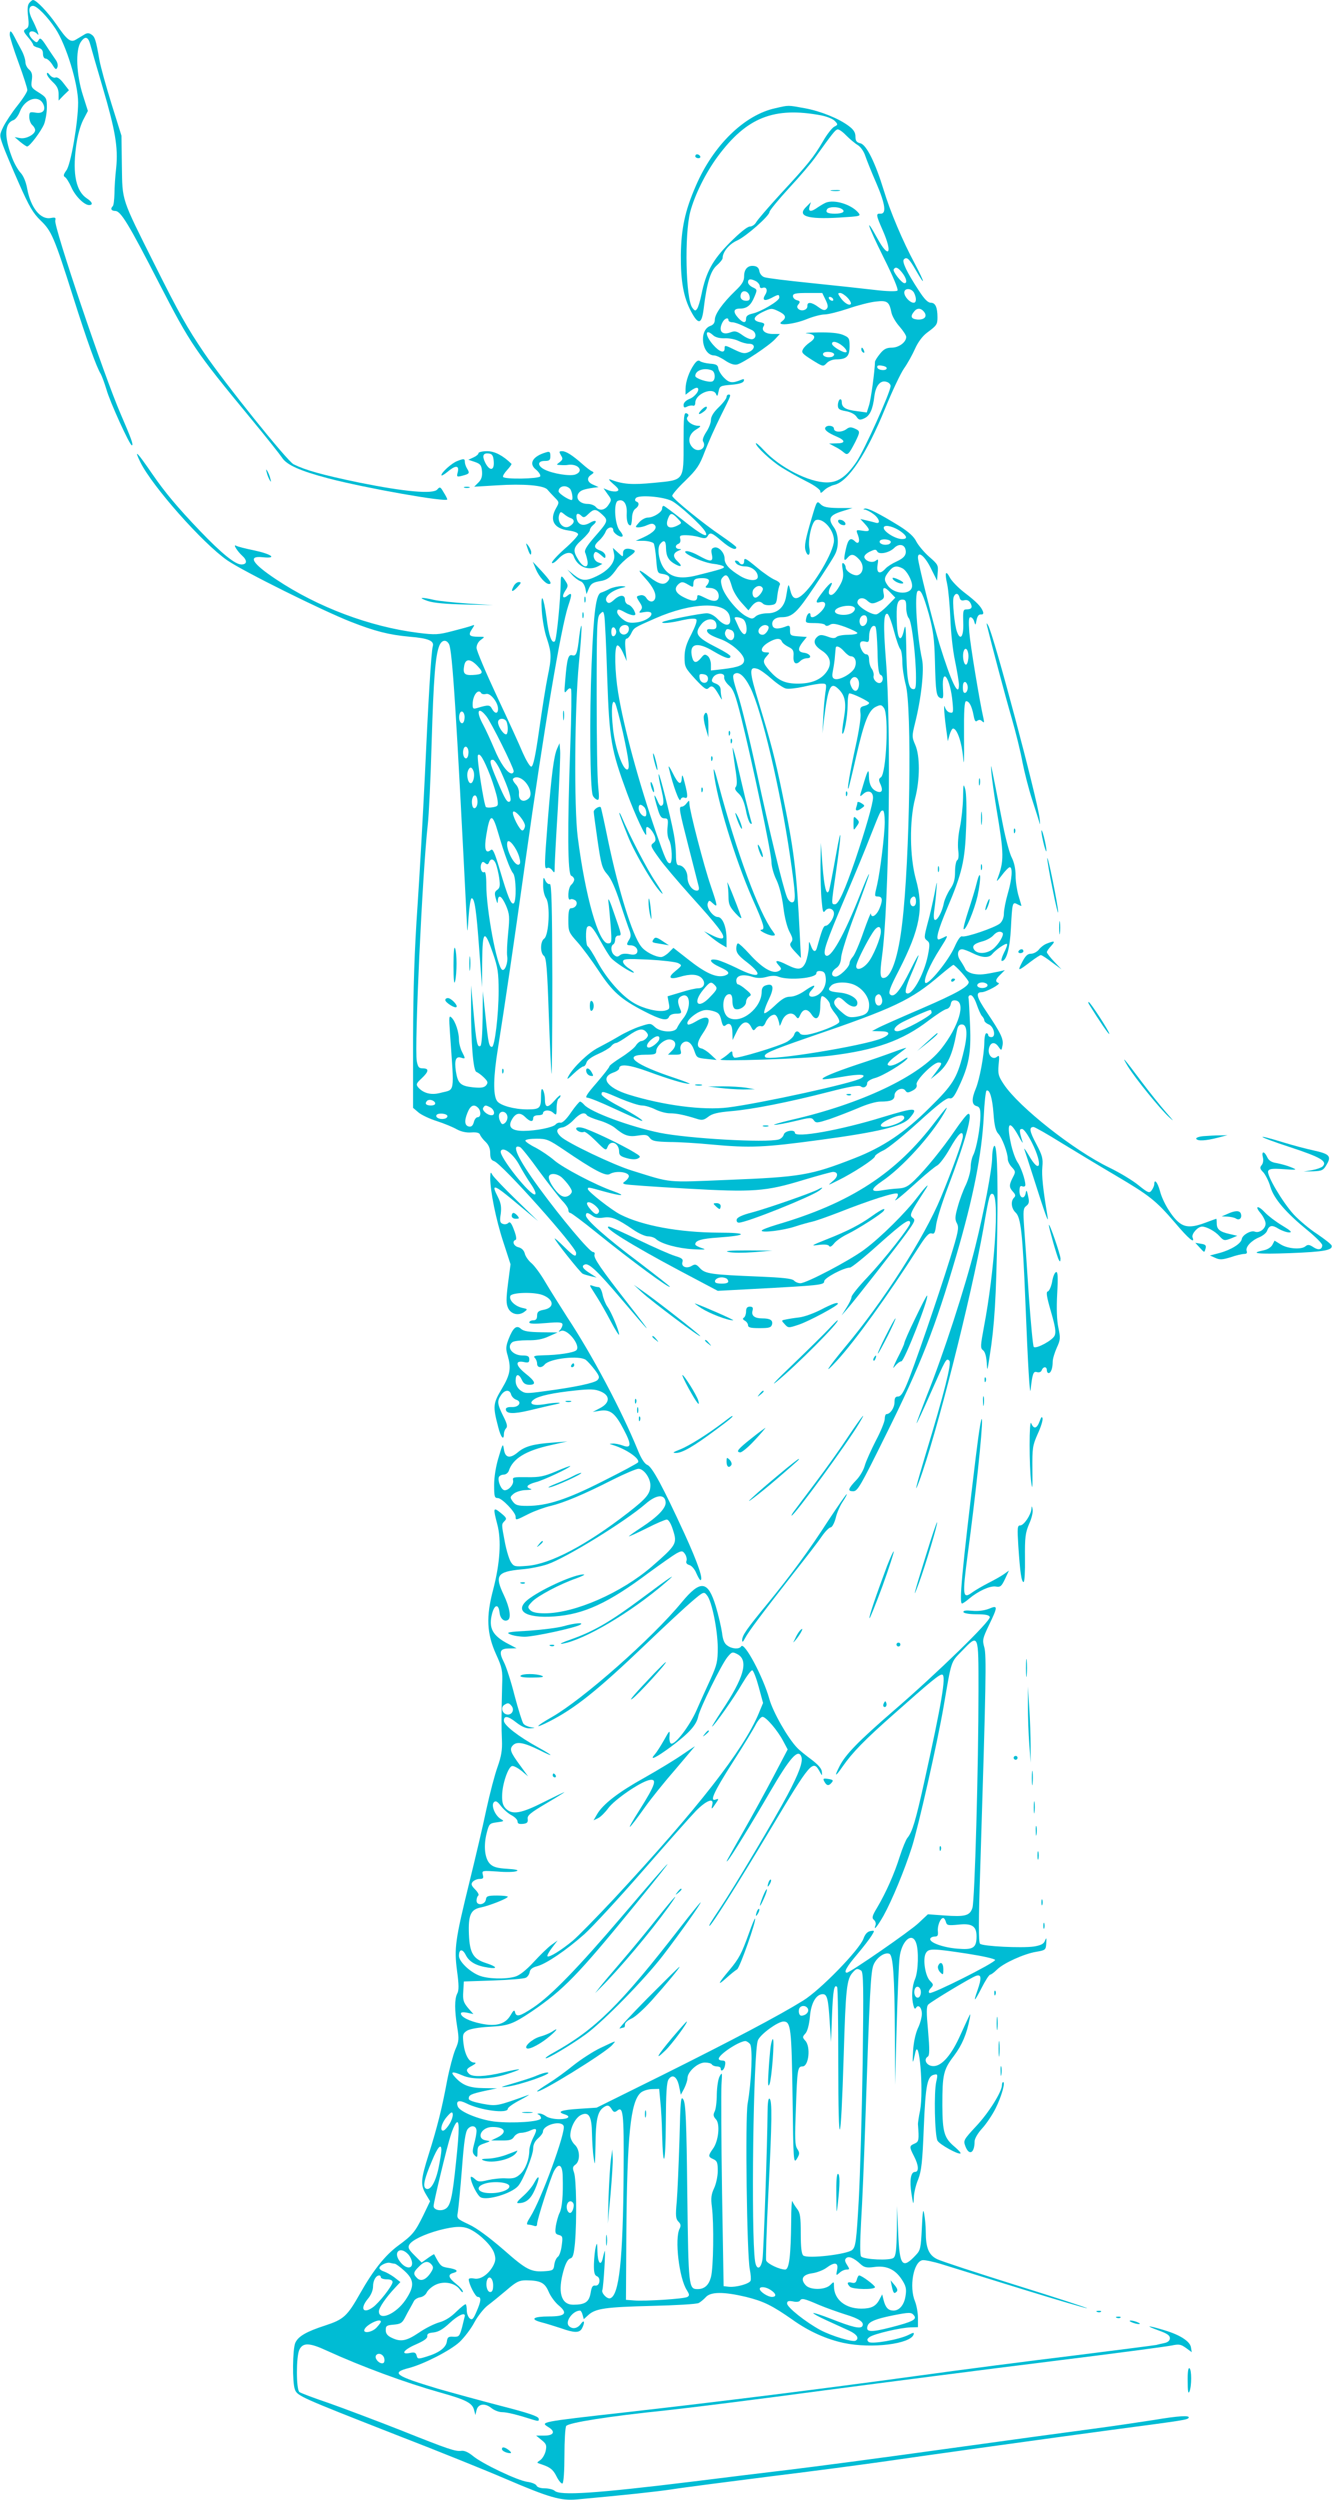 <?xml version="1.0" standalone="no"?>
<!DOCTYPE svg PUBLIC "-//W3C//DTD SVG 20010904//EN"
 "http://www.w3.org/TR/2001/REC-SVG-20010904/DTD/svg10.dtd">
<svg version="1.0" xmlns="http://www.w3.org/2000/svg"
 width="682pt" height="1280pt" viewBox="0 0 682 1280"
 preserveAspectRatio="xMidYMid meet">
<g transform="translate(0,1280) scale(0.1,-0.1)"
fill="#00bcd4" stroke="none">
<path d="M150 12785 c-9 -11 -11 -32 -6 -70 5 -45 3 -56 -11 -63 -15 -9 -14
-13 10 -42 15 -17 27 -35 27 -40 0 -4 11 -11 25 -14 18 -5 25 -13 25 -31 0
-15 6 -25 14 -25 8 0 23 -14 34 -31 16 -26 20 -28 26 -13 4 9 0 26 -9 38 -8
12 -30 43 -47 70 -26 40 -33 45 -40 31 -9 -15 -11 -15 -29 1 -10 9 -19 23 -19
31 0 16 22 17 39 1 10 -11 10 -8 2 15 -6 15 -17 40 -26 57 -21 41 -19 70 4 70
20 0 74 -55 115 -117 55 -83 116 -282 116 -378 0 -100 -37 -316 -60 -347 -15
-21 -17 -29 -7 -35 7 -4 21 -27 32 -51 19 -45 66 -92 91 -92 22 0 17 16 -11
34 -55 36 -74 124 -56 262 7 56 21 107 36 138 l25 48 -26 82 c-33 104 -38 228
-11 270 23 34 39 29 50 -15 5 -19 33 -115 62 -214 66 -224 80 -310 70 -413 -5
-42 -9 -103 -9 -134 -1 -31 -4 -60 -9 -64 -13 -13 -7 -24 13 -24 28 0 68 -65
226 -373 159 -308 181 -342 470 -692 77 -93 148 -183 158 -198 23 -37 92 -68
236 -106 194 -51 610 -124 610 -108 0 4 -8 20 -19 37 -16 28 -19 29 -32 14
-21 -25 -165 -12 -399 35 -192 40 -277 64 -337 94 -33 17 -353 416 -457 569
-88 130 -128 201 -254 453 -173 346 -165 323 -168 505 l-2 155 -51 163 c-28
90 -56 191 -62 225 -18 104 -23 119 -42 131 -12 8 -22 8 -37 -2 -11 -6 -29
-18 -40 -24 -28 -18 -46 -4 -102 78 -44 63 -102 124 -119 124 -4 0 -12 -7 -19
-15z"/>
<path d="M50 12621 c0 -10 20 -74 45 -142 25 -68 45 -131 45 -140 0 -9 -23
-45 -51 -80 -28 -35 -60 -84 -72 -108 -20 -42 -20 -44 -2 -95 10 -28 47 -116
82 -195 53 -120 72 -152 111 -190 56 -54 69 -83 168 -396 68 -215 118 -355
140 -390 6 -11 19 -46 29 -79 17 -62 119 -286 130 -286 10 0 -3 35 -57 160
-86 198 -343 959 -335 991 4 15 0 17 -22 13 -53 -11 -104 52 -122 151 -6 34
-19 65 -34 81 -14 15 -34 51 -45 82 -40 105 -36 172 9 187 10 3 25 23 33 44
25 64 93 87 118 41 17 -32 1 -53 -36 -47 -32 5 -34 4 -34 -22 0 -16 7 -34 15
-41 8 -7 15 -19 15 -26 0 -22 -47 -47 -77 -41 l-28 5 28 -24 c16 -13 32 -24
36 -24 13 0 71 77 87 115 7 19 14 57 14 85 0 47 -2 51 -41 76 -39 24 -41 28
-36 64 4 29 0 41 -14 54 -11 9 -19 26 -19 39 0 12 -9 41 -21 62 -12 22 -28 52
-36 68 -17 32 -23 34 -23 8z"/>
<path d="M240 12422 c0 -8 14 -27 30 -42 22 -20 30 -37 30 -61 l0 -34 26 27
27 26 -27 35 c-17 23 -33 34 -42 30 -8 -3 -21 3 -29 13 -10 13 -14 14 -15 6z"/>
<path d="M3970 12246 c-158 -34 -318 -190 -407 -397 -56 -128 -75 -219 -77
-354 -1 -136 14 -219 53 -291 37 -69 54 -65 64 16 16 132 35 193 67 221 16 14
30 31 30 38 0 31 33 71 73 89 47 21 167 127 167 147 0 7 45 62 100 122 55 59
117 132 137 161 84 117 99 136 110 139 7 3 27 -11 45 -30 18 -18 45 -41 60
-50 15 -9 31 -33 38 -54 7 -21 32 -84 57 -141 46 -107 53 -158 21 -156 -24 2
-23 -7 12 -86 52 -119 31 -148 -28 -40 -68 124 -49 65 30 -94 52 -104 79 -169
73 -174 -6 -5 -56 -4 -120 4 -60 7 -207 23 -325 35 -118 12 -225 25 -237 30
-12 4 -23 18 -25 31 -2 15 -11 24 -26 26 -32 5 -52 -15 -52 -52 0 -25 -10 -42
-46 -76 -64 -62 -104 -118 -104 -147 0 -16 -8 -27 -24 -32 -60 -23 -42 -151
22 -151 9 0 35 -12 55 -26 26 -17 46 -24 62 -20 30 8 163 96 194 130 l24 26
-35 0 c-40 0 -62 18 -48 40 7 12 3 16 -17 20 -42 8 -38 28 11 52 44 21 47 21
81 5 39 -19 44 -33 18 -53 -33 -24 58 -16 125 11 34 14 76 25 94 25 18 0 73
14 121 30 49 17 112 33 141 36 58 7 69 0 80 -55 3 -18 22 -51 41 -72 19 -22
35 -46 35 -54 0 -27 -38 -55 -74 -55 -26 0 -41 -7 -60 -31 -14 -17 -26 -36
-26 -42 -1 -47 -21 -195 -31 -224 l-11 -35 -51 7 c-58 7 -77 19 -77 47 0 10
-4 16 -10 13 -5 -3 -10 -17 -10 -30 0 -19 7 -24 40 -30 24 -4 46 -15 55 -28
12 -18 18 -19 40 -9 29 13 44 46 52 114 7 54 31 83 62 73 12 -3 21 -13 21 -21
0 -31 -135 -330 -175 -389 -52 -76 -94 -105 -151 -105 -92 0 -241 76 -323 165
-23 25 -41 40 -41 35 0 -16 77 -89 133 -124 29 -18 85 -50 125 -70 41 -20 72
-43 72 -51 0 -12 5 -10 20 5 11 11 34 23 50 27 71 14 167 158 263 394 35 86
78 177 96 203 18 25 43 71 56 100 15 34 38 65 62 83 49 36 53 42 53 78 0 52
-11 75 -34 75 -15 0 -33 18 -62 63 -62 95 -87 148 -76 159 15 15 27 4 62 -57
50 -87 46 -64 -5 33 -63 117 -128 271 -160 378 -43 140 -88 232 -119 240 -20
5 -26 12 -26 35 0 20 -9 35 -33 53 -51 39 -145 77 -227 92 -88 16 -80 16 -150
0z m236 -37 c29 -6 59 -18 69 -29 16 -17 16 -19 -4 -29 -11 -6 -37 -39 -57
-74 -48 -82 -77 -118 -216 -268 -64 -70 -121 -136 -127 -148 -7 -12 -21 -21
-32 -21 -13 0 -53 -33 -103 -83 -88 -89 -121 -149 -145 -267 -6 -30 -16 -62
-21 -70 -9 -13 -12 -13 -25 4 -34 44 -41 373 -11 491 23 87 79 200 141 284
148 200 288 256 531 210z m413 -805 c22 -28 28 -54 12 -54 -14 0 -62 61 -55
71 9 15 22 10 43 -17z m-748 -44 c10 -6 19 -17 19 -25 0 -8 6 -12 14 -9 20 8
29 -12 14 -35 -17 -28 -5 -35 31 -17 37 20 41 20 41 2 0 -17 -95 -73 -139 -82
-21 -5 -31 -12 -31 -25 0 -25 -15 -24 -40 3 -28 31 -25 48 8 48 37 0 57 17 75
61 15 36 14 37 -9 48 -13 6 -24 17 -24 26 0 18 14 19 41 5z m809 -59 c13 -26
13 -51 -2 -51 -19 0 -48 31 -48 52 0 24 36 24 50 -1z m-842 -19 c3 -16 -2 -22
-17 -22 -24 0 -35 15 -27 36 9 23 40 13 44 -14z m389 -17 c13 -27 14 -38 5
-47 -9 -9 -19 -7 -42 10 -35 26 -58 28 -56 5 1 -20 -31 -30 -47 -14 -7 7 -7
14 2 24 9 12 7 16 -9 20 -11 3 -20 12 -20 21 0 13 13 16 75 16 l75 0 17 -35z
m113 10 c13 -14 20 -28 16 -32 -9 -10 -36 8 -54 35 -13 19 -13 22 0 22 8 0 25
-11 38 -25z m-75 -5 c3 -5 2 -10 -4 -10 -5 0 -13 5 -16 10 -3 6 -2 10 4 10 5
0 13 -4 16 -10z m465 -65 c20 -24 5 -43 -32 -41 -34 3 -39 16 -16 43 14 17 33
16 48 -2z m-1000 -45 c0 -5 9 -10 19 -10 11 0 34 -8 53 -17 18 -9 40 -19 48
-23 21 -10 25 -39 5 -46 -9 -4 -31 4 -52 19 -29 21 -40 24 -61 16 -46 -18 -66
7 -42 52 11 20 30 26 30 9z m-78 -77 c11 -10 33 -16 59 -15 22 1 53 -5 69 -13
16 -8 40 -15 55 -15 33 0 33 -27 0 -42 -22 -10 -33 -8 -71 10 -53 26 -54 26
-54 7 0 -26 -27 -17 -59 20 -43 49 -42 87 1 48z m888 -168 c0 -15 -43 -12 -48
3 -3 10 4 13 22 10 15 -2 26 -7 26 -13z"/>
<path d="M3560 12000 c0 -5 7 -10 16 -10 8 0 12 5 9 10 -3 6 -10 10 -16 10 -5
0 -9 -4 -9 -10z"/>
<path d="M4258 11823 c12 -2 30 -2 40 0 9 3 -1 5 -23 4 -22 0 -30 -2 -17 -4z"/>
<path d="M4230 11763 c-8 -3 -27 -14 -42 -24 -36 -26 -51 -24 -43 4 l7 22 -22
-22 c-52 -49 0 -67 168 -57 111 7 112 7 95 27 -37 41 -119 66 -163 50z m80
-33 c21 -13 5 -24 -35 -24 -38 0 -50 7 -40 23 8 13 55 14 75 1z"/>
<path d="M4133 11093 c43 -5 48 -23 12 -47 -13 -9 -29 -24 -34 -35 -9 -16 -2
-23 47 -54 56 -35 57 -35 75 -16 10 11 31 19 48 19 53 0 69 15 69 66 0 42 -2
46 -35 60 -23 9 -65 13 -127 12 -51 -1 -76 -3 -55 -5z m183 -66 c15 -13 23
-27 17 -30 -11 -7 -73 29 -73 43 0 17 28 11 56 -13z m-45 -42 c0 -5 -7 -12
-16 -13 -23 -5 -47 6 -40 19 8 13 56 8 56 -6z"/>
<path d="M4410 11011 c0 -6 4 -13 10 -16 6 -3 7 1 4 9 -7 18 -14 21 -14 7z"/>
<path d="M3553 10933 c-25 -36 -43 -88 -43 -125 l0 -29 26 20 c15 11 30 18 35
15 15 -9 -12 -46 -42 -57 -17 -7 -29 -19 -29 -30 0 -14 4 -16 18 -9 9 5 23 7
30 5 7 -3 12 4 12 15 0 45 89 82 106 45 6 -15 8 -12 13 12 6 29 9 30 65 35 39
3 61 10 64 19 4 11 0 12 -14 6 -44 -18 -60 -16 -86 10 -15 15 -28 36 -30 48
-2 18 -11 23 -43 25 -22 2 -45 8 -51 13 -8 7 -18 1 -31 -18z m91 -29 c19 -7
21 -50 3 -57 -19 -7 -87 15 -87 28 0 29 45 44 84 29z"/>
<path d="M3720 10767 c0 -7 -18 -31 -40 -52 -27 -26 -40 -48 -40 -66 0 -14
-11 -42 -24 -61 -14 -22 -21 -41 -16 -48 20 -33 -22 -60 -51 -34 -31 28 -24
71 14 94 26 16 28 20 12 20 -32 0 -68 29 -55 45 8 9 6 14 -5 19 -13 5 -15 -15
-15 -148 0 -200 5 -193 -151 -208 -113 -11 -159 -8 -224 17 -12 5 -6 -5 15
-23 28 -24 32 -32 19 -37 -8 -3 -28 -1 -42 4 l-27 11 21 -30 c21 -28 21 -30 5
-54 -18 -29 -47 -34 -66 -11 -7 8 -25 15 -41 15 -38 0 -62 25 -49 51 10 18 26
24 80 32 l25 3 -27 12 c-32 13 -36 36 -10 52 13 9 14 12 3 17 -8 3 -30 20 -50
38 -51 45 -83 65 -103 65 -16 0 -16 -3 -6 -21 11 -17 10 -22 -6 -35 -19 -14
-19 -14 5 -15 13 -1 30 -1 38 1 52 7 82 -32 38 -49 -27 -11 -118 4 -159 25
-37 19 -37 44 1 44 24 0 29 4 29 25 0 21 -4 25 -22 19 -69 -20 -91 -58 -51
-89 15 -13 24 -28 21 -34 -8 -13 -182 -16 -190 -3 -3 5 7 21 21 36 14 15 23
29 22 31 -44 43 -86 65 -125 65 -24 0 -44 -5 -44 -10 0 -6 -12 -16 -26 -22
l-26 -12 33 -11 c29 -10 34 -17 37 -48 2 -26 -3 -42 -18 -57 l-22 -22 116 7
c136 9 242 0 259 -22 7 -8 23 -26 37 -40 24 -24 24 -25 7 -55 -35 -61 -11
-104 63 -114 31 -4 50 -12 50 -20 0 -7 -31 -41 -70 -75 -38 -34 -67 -66 -64
-71 3 -5 18 5 34 22 31 33 67 39 77 13 19 -55 76 -78 126 -52 l21 12 -22 8
c-21 8 -30 38 -15 52 3 4 17 -3 30 -15 20 -18 23 -19 23 -4 0 9 -11 21 -24 26
-36 13 -38 25 -10 51 15 13 30 34 35 47 9 24 39 30 39 7 0 -15 38 -40 47 -31
4 3 -2 15 -12 27 -27 28 -35 146 -11 155 28 11 47 -15 45 -61 -2 -40 5 -65 19
-65 4 0 7 16 8 36 0 22 7 42 17 49 20 14 22 32 5 37 -7 3 -8 10 -3 17 11 19
140 9 185 -14 37 -19 156 -128 171 -157 20 -37 -20 -17 -112 57 -52 41 -97 75
-101 75 -5 0 -8 -6 -8 -14 0 -18 -44 -46 -73 -46 -13 0 -33 -11 -45 -25 -21
-24 -21 -25 -2 -25 10 0 31 5 45 12 19 8 28 9 37 0 16 -16 -7 -40 -57 -63
l-40 -18 42 0 c23 -1 45 -7 50 -13 4 -7 10 -44 13 -83 5 -66 7 -70 30 -73 35
-5 46 -18 30 -37 -19 -23 -44 -18 -94 20 -60 46 -67 44 -22 -6 41 -45 58 -81
50 -104 -8 -21 -31 -19 -45 4 -7 11 -19 16 -31 13 -22 -5 -22 -6 -2 -37 13
-20 14 -28 4 -40 -11 -13 -8 -14 18 -9 16 3 32 2 36 -4 10 -17 -32 -44 -76
-49 -34 -4 -49 0 -70 17 -16 12 -28 28 -28 36 0 17 8 17 40 -1 14 -8 32 -14
42 -15 14 0 14 4 5 24 -7 14 -20 27 -29 30 -10 2 -18 14 -18 25 0 28 -27 27
-57 -1 -17 -15 -26 -19 -34 -11 -23 23 21 62 86 76 13 3 8 5 -12 6 -17 0 -44
-6 -60 -13 -15 -8 -35 -17 -45 -20 -26 -8 -38 -90 -49 -370 -11 -258 -8 -635
6 -668 3 -9 13 -19 21 -22 12 -5 13 6 7 67 -5 40 -8 251 -8 469 0 360 2 399
17 414 16 16 17 16 22 -7 3 -13 10 -154 15 -314 11 -324 19 -371 102 -597 41
-111 100 -238 98 -208 -3 37 0 43 17 29 9 -7 20 -24 26 -38 7 -20 6 -28 -8
-38 -15 -11 -12 -18 29 -75 24 -35 98 -121 162 -193 140 -155 179 -205 166
-218 -5 -5 -26 0 -52 13 l-44 22 30 -25 c17 -14 42 -33 58 -42 l27 -16 0 48
c-1 60 -21 108 -45 108 -24 0 -60 49 -51 71 6 16 8 16 26 -1 26 -24 25 -16
-11 90 -34 98 -109 387 -109 420 -1 19 -1 19 -14 3 -7 -10 -18 -18 -25 -18
-17 0 -14 -15 35 -207 25 -98 48 -188 51 -200 4 -16 1 -23 -9 -23 -24 0 -48
34 -48 68 0 32 -22 62 -45 62 -10 0 -14 15 -14 53 0 28 -5 77 -11 107 -17 92
-73 311 -77 306 -3 -2 3 -36 13 -76 12 -52 14 -74 6 -82 -9 -9 -15 -3 -26 23
-20 45 -20 30 0 -37 12 -43 20 -54 36 -54 18 0 20 -5 16 -44 -3 -26 0 -53 8
-67 15 -28 19 -119 4 -119 -14 0 -24 23 -70 155 -90 261 -167 545 -195 719
-17 105 -20 232 -5 241 6 4 19 -13 30 -37 l19 -43 -6 58 c-4 38 -2 57 5 57 6
0 17 12 24 27 15 30 14 29 123 77 189 83 362 88 381 11 13 -51 -18 -59 -61
-15 -18 19 -39 30 -56 30 -32 0 -219 -37 -227 -45 -10 -9 42 -5 103 10 37 8
64 10 70 4 6 -6 -4 -34 -25 -76 -27 -51 -35 -80 -35 -119 0 -48 3 -54 55 -111
46 -49 57 -57 68 -46 17 17 27 10 53 -35 11 -20 18 -29 15 -19 -3 10 -6 30 -6
43 0 17 -8 27 -25 34 -22 8 -24 13 -15 30 14 26 63 28 58 3 -2 -10 9 -29 25
-43 23 -21 33 -49 61 -160 56 -224 156 -699 156 -743 0 -22 11 -63 25 -91 15
-31 29 -86 36 -141 6 -53 20 -105 32 -127 16 -30 18 -40 8 -52 -10 -12 -6 -21
19 -48 l31 -33 -6 120 c-16 325 -29 434 -91 730 -35 170 -58 257 -116 448 -53
174 -54 197 -8 182 12 -4 44 -27 71 -51 27 -24 60 -46 72 -49 13 -4 54 1 91 9
37 9 79 16 93 16 25 0 26 -1 19 -47 -4 -27 -9 -84 -11 -128 l-4 -80 8 71 c20
163 33 194 70 160 38 -34 46 -72 32 -153 -7 -41 -11 -77 -8 -79 9 -9 27 87 27
145 0 34 4 61 9 61 17 0 101 -41 101 -49 0 -5 -11 -12 -24 -15 -21 -5 -24 -10
-20 -39 3 -18 -8 -91 -25 -167 -28 -127 -47 -237 -36 -215 2 6 20 79 39 163
41 179 64 237 102 254 23 11 28 10 40 -7 26 -35 12 -338 -16 -355 -11 -7 -12
-14 -2 -35 14 -31 8 -46 -16 -38 -28 10 -42 35 -43 77 0 46 -6 37 -33 -55 -16
-51 -16 -52 4 -34 24 22 50 13 50 -19 0 -30 -39 -165 -91 -319 -55 -160 -86
-227 -104 -227 -19 0 -19 -2 4 155 31 216 32 271 1 96 -16 -90 -32 -171 -35
-180 -13 -32 -25 15 -34 131 l-8 113 -2 -115 c0 -63 2 -145 6 -182 5 -57 8
-65 18 -51 15 20 45 11 45 -14 0 -24 -27 -63 -43 -63 -11 0 -19 -22 -44 -112
-7 -26 -20 -22 -31 10 -10 27 -10 26 -11 -11 -1 -21 -8 -53 -15 -72 -18 -41
-38 -44 -96 -15 -51 26 -68 26 -44 -1 16 -17 16 -22 4 -29 -31 -20 -85 11
-153 86 -27 30 -53 54 -58 54 -5 0 -9 -12 -9 -27 0 -22 12 -37 55 -70 91 -71
61 -87 -53 -29 -37 18 -82 37 -99 41 -49 10 -41 -12 12 -36 49 -22 56 -34 26
-44 -43 -13 -99 12 -194 88 l-69 54 -23 -23 c-13 -13 -31 -24 -40 -24 -29 0
-82 27 -102 54 -45 56 -116 287 -169 540 -19 93 -36 171 -38 173 -7 8 -36 -10
-36 -23 0 -7 9 -74 20 -150 18 -122 23 -140 49 -170 20 -22 42 -72 66 -146 20
-62 42 -126 48 -141 8 -21 8 -33 -1 -47 -16 -26 -15 -30 7 -30 24 0 42 -22 32
-39 -6 -9 -18 -11 -40 -6 -20 4 -37 2 -46 -5 -12 -10 -18 -10 -30 0 -17 14
-20 46 -5 55 6 3 10 15 10 26 0 10 7 19 15 19 19 0 20 -2 -21 115 -21 63 -32
85 -29 60 3 -22 8 -79 12 -127 6 -84 5 -88 -14 -88 -48 0 -116 240 -155 545
-19 153 -16 659 6 888 10 104 16 191 13 193 -2 3 -7 -21 -11 -53 -10 -90 -16
-104 -36 -98 -20 6 -27 -16 -36 -129 -6 -64 -5 -69 8 -52 10 12 17 15 22 8 3
-6 2 -136 -4 -289 -15 -427 -14 -660 5 -667 8 -3 15 -12 15 -19 0 -8 -7 -20
-15 -27 -17 -14 -21 -85 -5 -75 6 4 17 1 26 -5 16 -14 2 -40 -22 -40 -10 0
-14 -16 -14 -61 0 -58 2 -63 46 -112 25 -28 74 -94 109 -147 71 -108 114 -146
232 -207 89 -46 120 -52 129 -28 4 9 19 15 36 15 25 0 29 3 23 18 -18 41 -17
60 3 71 48 26 54 -61 8 -116 -12 -15 -25 -36 -29 -45 -10 -27 -84 -24 -113 3
-23 21 -24 21 -76 4 -29 -9 -78 -32 -108 -50 -30 -18 -78 -44 -105 -58 -51
-25 -131 -102 -155 -148 -10 -19 -4 -16 27 14 21 20 44 37 50 37 6 0 13 9 16
20 3 12 26 29 58 43 30 13 60 31 68 40 7 10 19 17 25 17 6 0 33 16 60 35 54
38 77 43 96 20 10 -12 10 -18 0 -30 -7 -8 -19 -15 -26 -15 -7 0 -21 -11 -29
-24 -9 -13 -43 -40 -75 -60 -33 -21 -60 -41 -60 -46 0 -5 -30 -43 -66 -85 -48
-55 -61 -75 -47 -75 10 0 72 -25 138 -56 66 -30 127 -58 135 -61 33 -11 -30
31 -112 74 -49 26 -88 52 -88 60 0 19 7 17 97 -22 45 -19 94 -35 110 -35 16 0
46 -9 68 -20 22 -11 55 -20 75 -20 34 0 73 -8 137 -28 27 -9 37 -7 59 10 20
16 48 23 118 29 107 9 291 45 501 99 104 27 153 35 162 28 15 -12 33 -2 33 17
0 8 17 19 38 25 41 10 154 79 168 101 4 7 -6 4 -22 -8 -38 -26 -71 -36 -79
-24 -3 6 17 27 45 47 27 20 50 38 50 39 0 2 -30 -8 -67 -22 -38 -14 -121 -43
-186 -64 -116 -39 -183 -67 -175 -74 2 -3 47 3 101 12 91 16 130 13 97 -7 -39
-25 -516 -129 -682 -150 -129 -16 -333 11 -510 66 -111 35 -147 88 -77 113 16
5 29 15 29 20 0 26 51 20 145 -14 109 -40 191 -65 215 -64 8 0 -23 12 -70 28
-212 70 -277 121 -154 121 46 0 54 3 54 18 0 27 44 64 71 60 31 -4 35 -32 10
-57 l-21 -21 35 0 c32 0 35 2 30 23 -4 15 0 28 10 37 22 18 45 3 59 -37 14
-40 13 -39 68 -45 l47 -5 -30 28 c-16 15 -37 29 -47 31 -27 5 -25 31 7 78 51
75 34 103 -38 59 -18 -11 -36 -17 -39 -14 -11 11 14 39 50 60 29 15 43 17 74
10 33 -9 39 -15 47 -48 7 -30 12 -35 23 -26 20 17 34 2 34 -39 l1 -37 22 45
c25 51 54 60 73 22 10 -20 13 -21 24 -7 7 9 19 14 27 11 8 -4 17 4 23 19 5 13
18 29 29 35 16 8 22 7 31 -9 5 -11 10 -28 11 -38 0 -10 5 -2 12 17 14 40 52
54 72 26 11 -14 13 -13 23 9 15 32 37 32 58 0 24 -37 44 -16 44 46 0 27 4 49
9 49 14 0 41 -30 41 -45 0 -7 12 -27 26 -44 14 -17 24 -37 21 -44 -6 -15 -108
-55 -161 -64 -20 -3 -36 -1 -40 6 -11 16 -24 13 -30 -7 -3 -10 -19 -25 -35
-35 -39 -23 -259 -89 -271 -82 -6 4 -10 13 -10 22 0 14 -4 13 -22 -4 -13 -11
-30 -23 -38 -27 -30 -12 429 3 560 19 232 28 371 77 506 181 40 30 81 57 91
58 10 2 19 13 21 25 3 16 9 21 25 19 54 -8 16 -134 -74 -248 -111 -140 -409
-282 -769 -364 -58 -14 -96 -25 -85 -25 11 -1 58 8 105 19 78 19 86 20 97 4
11 -15 17 -14 80 6 37 13 102 38 145 56 45 20 93 34 116 34 53 0 72 8 72 31 0
27 40 46 55 26 9 -13 14 -13 37 -1 18 9 25 20 21 32 -5 21 86 112 112 112 21
0 19 -6 -12 -48 l-28 -37 31 25 c57 46 80 96 103 220 5 26 11 35 26 35 29 0
31 -57 5 -156 -31 -120 -52 -154 -169 -269 -129 -129 -240 -203 -386 -260
-225 -88 -275 -96 -651 -111 -319 -13 -280 -17 -489 48 -92 28 -329 141 -363
173 -28 26 -24 44 9 48 13 2 38 19 56 38 32 34 56 43 68 24 3 -5 31 -17 61
-26 30 -8 67 -26 82 -38 48 -40 70 -48 119 -40 39 6 48 4 60 -12 12 -16 28
-19 101 -21 48 0 146 -6 217 -13 197 -18 267 -15 555 24 298 40 422 70 457
111 49 57 32 57 -139 5 -214 -66 -448 -108 -448 -80 0 19 -52 11 -57 -9 -3
-11 -15 -22 -26 -25 -66 -18 -463 5 -608 34 -155 32 -357 107 -388 144 -8 9
-17 16 -21 16 -4 0 -25 -25 -46 -55 -23 -35 -44 -54 -53 -53 -9 2 -20 -2 -26
-9 -12 -15 -100 -33 -165 -33 -61 0 -81 20 -59 58 19 34 42 39 68 13 25 -25
41 -27 41 -6 0 9 9 15 25 15 14 0 25 4 25 9 0 18 33 21 51 5 18 -16 19 -15 19
24 0 22 5 44 10 47 6 3 10 11 10 16 0 5 -14 -6 -31 -26 -35 -40 -49 -38 -49 8
0 18 -5 39 -10 47 -7 11 -10 0 -10 -36 0 -58 -7 -64 -70 -64 -67 0 -139 20
-155 43 -21 30 -19 126 5 272 34 214 78 511 140 955 95 678 182 1196 220 1310
20 59 19 70 -5 50 -23 -19 -30 -4 -11 25 16 24 16 28 1 51 -20 31 -24 30 -24
-8 -1 -88 -21 -292 -30 -301 -15 -15 -31 27 -42 116 -16 117 -31 142 -25 40 3
-45 14 -109 26 -142 24 -73 25 -96 4 -196 -9 -43 -28 -164 -43 -269 -20 -141
-31 -191 -41 -191 -7 0 -26 32 -43 70 -16 39 -76 170 -133 291 -57 122 -104
233 -104 247 0 15 9 32 22 41 22 16 22 16 -13 16 -46 0 -53 8 -33 38 16 24 15
25 -2 18 -10 -4 -54 -16 -97 -27 -73 -19 -88 -20 -176 -9 -247 31 -513 131
-726 273 -124 82 -149 123 -70 114 78 -8 46 16 -43 35 -45 9 -87 20 -93 24
-18 10 6 -28 30 -50 28 -25 27 -46 -3 -46 -32 0 -101 56 -213 173 -114 119
-179 197 -243 290 -79 115 -96 132 -61 60 61 -123 319 -415 445 -502 83 -57
484 -256 631 -314 125 -49 195 -67 303 -77 96 -8 126 -21 118 -49 -8 -24 -24
-296 -41 -671 -9 -184 -25 -479 -37 -655 -16 -232 -22 -419 -23 -678 l0 -359
27 -23 c15 -13 57 -33 95 -45 37 -12 83 -31 102 -42 22 -12 49 -18 74 -16 29
2 42 -2 45 -12 3 -8 16 -25 29 -37 15 -15 23 -33 23 -57 0 -26 5 -36 20 -41
39 -12 420 -439 420 -470 0 -24 -11 -18 -62 32 -26 26 -48 45 -48 42 0 -10
131 -174 143 -180 7 -4 26 -9 42 -13 l30 -7 -31 20 c-41 25 -49 40 -29 47 21
8 67 -36 193 -185 154 -182 162 -187 32 -21 -145 186 -182 240 -176 257 3 7
-1 13 -8 13 -17 0 -164 175 -277 330 -108 148 -144 226 -96 207 7 -3 52 -59
99 -125 48 -65 101 -133 117 -150 17 -17 31 -38 31 -46 0 -9 4 -16 10 -16 5 0
67 -46 137 -103 177 -143 373 -287 373 -275 0 3 -71 58 -157 124 -168 126
-273 219 -273 241 0 17 10 16 34 -2 13 -10 32 -13 56 -9 41 7 71 -6 154 -63
26 -18 60 -33 74 -33 14 0 33 -6 41 -14 28 -25 114 -48 191 -52 62 -3 69 -2
43 6 -18 6 -33 14 -33 19 0 20 30 29 118 35 153 11 154 25 2 25 -204 1 -392
36 -504 93 -45 23 -166 118 -166 130 0 11 0 11 82 -12 91 -25 121 -25 49 1
-92 32 -259 120 -304 159 -23 20 -66 49 -94 64 -29 14 -53 31 -53 36 0 6 25
10 57 10 52 0 62 -4 142 -58 150 -102 213 -136 233 -123 31 19 98 11 98 -11 0
-6 -8 -17 -17 -24 -15 -11 -16 -13 -3 -17 8 -3 148 -13 310 -22 348 -20 409
-16 608 45 74 22 140 40 147 40 28 0 28 -24 -1 -47 -28 -24 -28 -24 26 3 76
37 190 111 190 124 0 5 19 19 43 30 24 11 105 77 181 146 100 91 143 124 157
121 15 -4 25 8 48 58 52 109 64 174 58 315 -3 69 -6 132 -8 140 -2 8 3 15 11
15 9 0 21 -19 31 -48 9 -26 21 -53 27 -59 7 -7 12 -17 12 -23 0 -5 10 -15 23
-20 27 -12 38 -65 13 -65 -9 0 -16 5 -16 10 0 6 -4 10 -10 10 -5 0 -10 -21
-10 -47 -1 -64 -24 -189 -44 -237 -22 -53 -21 -82 4 -89 16 -4 20 -14 20 -48
0 -59 -20 -169 -36 -201 -8 -15 -14 -44 -14 -64 0 -20 -11 -60 -24 -89 -14
-28 -33 -79 -42 -113 -15 -52 -15 -66 -4 -86 11 -22 7 -42 -35 -178 -62 -199
-188 -566 -222 -645 -19 -45 -31 -63 -45 -63 -13 0 -18 -7 -18 -29 0 -29 -22
-61 -41 -61 -5 0 -9 -11 -9 -25 0 -13 -20 -63 -45 -110 -24 -47 -50 -104 -57
-128 -6 -23 -25 -55 -41 -72 -45 -47 -49 -60 -19 -60 23 0 36 22 166 285 182
366 254 551 362 920 89 304 131 521 141 713 3 70 10 130 14 133 16 9 30 -37
36 -118 4 -59 11 -88 24 -102 20 -21 49 -98 49 -130 0 -11 9 -30 21 -42 19
-21 20 -24 5 -52 -20 -39 -20 -51 1 -74 13 -14 14 -21 5 -30 -18 -18 -14 -55
8 -76 27 -25 36 -105 50 -453 13 -328 23 -495 27 -454 9 82 14 96 32 90 12 -3
21 0 25 10 7 19 26 20 26 0 0 -8 4 -15 9 -15 12 0 21 25 21 58 0 15 10 47 21
72 19 41 19 50 8 103 -8 38 -10 98 -6 173 5 89 3 115 -6 111 -7 -2 -16 -24
-20 -50 -5 -25 -15 -47 -22 -49 -10 -2 -6 -27 16 -103 22 -76 27 -105 19 -123
-10 -24 -95 -70 -107 -58 -4 4 -15 120 -25 259 -9 139 -20 297 -24 351 -6 88
-5 100 11 112 14 11 16 20 9 51 -6 29 -9 33 -12 16 -6 -36 -32 -29 -32 8 0 24
4 30 15 25 8 -3 15 0 15 7 0 27 -23 93 -41 118 -10 15 -26 59 -34 99 -22 105
-6 118 41 32 14 -26 23 -39 20 -29 -18 57 -18 67 -3 67 9 0 30 -29 51 -71 57
-114 42 -167 -17 -63 -16 27 -26 40 -22 29 4 -11 25 -76 47 -145 58 -183 79
-242 72 -200 -24 142 -31 212 -27 255 4 44 0 59 -31 118 -35 65 -38 87 -14 87
6 0 70 -36 142 -81 72 -44 196 -119 276 -166 176 -104 208 -129 306 -243 71
-84 104 -111 90 -75 -6 18 27 55 49 55 23 0 67 -24 89 -49 22 -24 25 -25 63
-10 l28 12 -39 9 c-50 11 -66 24 -66 54 0 13 -1 24 -2 24 -2 0 -27 -9 -56 -20
-66 -25 -103 -25 -134 0 -37 28 -85 107 -99 163 -12 44 -29 64 -29 34 0 -7 -6
-21 -13 -31 -12 -16 -17 -15 -68 26 -29 24 -97 65 -149 90 -180 87 -462 309
-540 426 -28 42 -31 53 -27 100 5 46 4 52 -9 41 -22 -18 -49 11 -40 45 8 31
30 34 49 6 14 -20 15 -20 20 7 6 33 -7 61 -80 170 -53 78 -59 103 -27 103 23
0 101 43 87 47 -19 7 -16 19 10 44 l22 22 -30 -7 c-78 -16 -96 -18 -130 -12
-20 4 -39 15 -42 24 -4 9 -15 28 -25 43 -20 27 -16 59 8 59 8 0 32 -9 54 -20
47 -24 83 -26 100 -5 19 23 70 58 76 52 3 -3 -4 -23 -16 -46 -11 -23 -16 -41
-10 -41 23 0 41 64 46 168 7 133 8 136 34 122 11 -6 20 -9 20 -8 0 2 -7 25
-15 52 -8 27 -15 73 -15 103 0 34 -7 68 -20 93 -11 21 -31 96 -45 167 -65 332
-64 330 -59 268 3 -33 14 -114 25 -180 41 -244 41 -272 4 -370 -4 -11 6 -1 24
23 17 23 36 42 41 42 16 0 12 -60 -10 -135 -11 -38 -20 -85 -20 -103 0 -20 -8
-39 -20 -50 -25 -21 -176 -73 -194 -66 -8 3 -22 -17 -38 -53 -31 -71 -136
-199 -150 -185 -12 12 22 92 76 176 41 65 43 71 17 56 -11 -5 -22 -10 -25 -10
-16 0 -2 51 43 158 78 184 92 244 98 422 3 93 1 169 -5 190 -9 31 -10 27 -11
-45 -1 -44 -8 -111 -16 -150 -9 -41 -12 -89 -9 -116 4 -30 2 -49 -5 -53 -6 -4
-11 -31 -11 -59 0 -39 -6 -62 -25 -89 -14 -21 -28 -52 -32 -70 -8 -43 -31 -88
-45 -88 -7 0 -9 17 -4 53 4 28 9 77 11 107 4 46 2 41 -10 -25 -9 -44 -24 -113
-36 -154 -18 -69 -18 -74 -3 -86 15 -11 16 -19 5 -76 -21 -104 -87 -217 -112
-192 -6 6 2 37 24 89 54 125 53 138 -1 29 -55 -111 -85 -146 -105 -126 -9 9 0
36 46 124 108 212 128 317 86 467 -31 113 -33 298 -4 410 26 99 26 221 1 277
-17 39 -17 44 -2 106 33 130 49 277 37 332 -26 119 -40 338 -22 349 15 10 28
-17 57 -119 22 -82 28 -125 31 -240 4 -162 7 -181 29 -189 14 -5 15 2 12 51
-6 115 38 50 49 -71 5 -53 4 -58 -13 -54 -10 1 -22 14 -26 28 -8 26 -3 -47 9
-130 l6 -45 9 33 c5 17 13 32 18 32 20 0 44 -69 51 -145 5 -57 6 -27 5 103 -1
137 2 182 11 182 16 0 29 -26 38 -73 5 -28 10 -35 19 -27 9 6 16 6 25 -3 10
-9 11 -7 7 13 -20 87 -68 378 -73 443 -4 58 -3 77 6 77 7 0 16 -10 19 -22 6
-21 7 -21 12 7 4 20 11 30 22 29 11 -1 15 4 11 15 -9 25 -33 50 -96 98 -31 24
-64 58 -73 75 -22 42 -28 28 -14 -34 6 -29 13 -107 16 -173 2 -66 12 -164 24
-219 11 -54 20 -109 20 -122 0 -69 -40 15 -99 206 -33 107 -111 419 -111 445
0 37 36 7 66 -54 l32 -64 3 41 c4 38 1 43 -44 82 -26 23 -55 58 -65 77 -12 25
-38 49 -87 80 -102 63 -165 95 -178 89 -8 -3 -8 -5 1 -5 8 -1 27 -10 43 -22
32 -23 40 -54 12 -45 -10 3 -31 8 -48 12 l-30 7 23 -25 c30 -33 28 -42 -12
-35 -34 5 -34 5 -23 -23 12 -32 3 -50 -15 -32 -23 23 -36 12 -47 -39 -13 -57
-10 -67 9 -44 18 21 33 19 59 -9 26 -28 23 -69 -5 -80 -20 -8 -64 19 -64 39 0
7 -5 17 -11 21 -8 5 -9 -5 -4 -34 5 -33 2 -50 -16 -81 -23 -41 -44 -57 -54
-41 -3 5 -1 19 5 31 22 40 2 30 -34 -17 -41 -53 -44 -64 -17 -57 32 8 35 -17
5 -48 -28 -29 -54 -38 -54 -19 0 21 -18 9 -22 -15 -5 -24 -3 -25 43 -25 26 0
51 -4 54 -10 4 -6 12 -6 24 1 13 9 31 6 79 -11 34 -13 62 -27 62 -31 0 -5 -22
-9 -48 -9 -26 0 -53 -5 -59 -11 -8 -8 -21 -8 -46 2 -29 10 -39 10 -51 0 -26
-22 -18 -46 22 -72 46 -30 54 -71 21 -113 -30 -38 -77 -56 -144 -56 -66 0
-100 16 -144 65 -35 41 -38 51 -14 77 15 17 15 18 -5 18 -33 0 -27 27 11 50
38 23 63 25 70 6 3 -8 18 -20 34 -28 23 -11 28 -20 26 -45 -3 -38 11 -50 33
-29 8 9 24 16 36 16 29 0 16 24 -15 28 -32 4 -34 20 -7 55 l21 26 -43 3 c-40
3 -43 5 -43 31 1 21 -3 26 -15 22 -42 -17 -67 -17 -74 0 -9 25 11 45 45 45 56
0 79 22 170 158 50 74 97 148 104 163 22 41 19 106 -6 140 -31 43 -22 61 41
81 l55 17 -72 0 c-58 1 -77 5 -92 20 -18 18 -19 17 -44 -68 -34 -114 -40 -147
-32 -171 11 -34 26 -23 19 15 -8 43 13 135 33 142 36 14 93 -49 93 -104 0 -57
-104 -233 -166 -282 -32 -25 -48 -16 -59 32 -8 33 -9 30 -20 -37 -9 -55 -44
-86 -96 -86 -25 0 -50 -7 -60 -16 -15 -14 -20 -14 -47 0 -43 22 -110 103 -124
148 -9 32 -9 41 4 54 18 19 29 7 46 -51 6 -22 28 -58 48 -80 l36 -40 18 23
c20 24 40 28 57 11 6 -6 23 -9 39 -7 26 3 30 7 34 48 3 25 9 50 13 56 4 7 -6
17 -25 25 -17 7 -58 35 -89 61 -64 53 -69 55 -69 33 0 -17 -16 -20 -25 -5 -3
6 -11 10 -17 10 -7 0 -6 -6 2 -15 7 -8 27 -15 45 -15 34 0 65 -25 65 -53 0
-24 -47 -22 -90 4 -56 34 -80 60 -80 89 0 32 -33 65 -55 56 -13 -4 -15 -13
-10 -36 8 -38 -6 -39 -69 -4 -25 14 -53 24 -63 22 -29 -5 78 -56 135 -64 29
-3 55 -10 58 -15 5 -8 -11 -13 -139 -45 -84 -21 -135 -10 -168 37 -26 37 -36
103 -19 124 20 24 30 17 30 -22 1 -42 13 -63 48 -82 31 -17 37 -9 12 14 -26
24 -25 43 3 55 17 7 18 9 5 9 -21 1 -24 19 -4 27 8 3 12 13 9 25 -5 16 0 19
28 19 19 0 50 -4 69 -10 27 -8 36 -7 43 5 12 22 21 19 72 -25 43 -37 75 -51
75 -32 0 4 -35 30 -77 59 -84 56 -246 187 -251 204 -2 5 27 40 66 77 60 59 73
77 101 151 18 47 55 129 82 183 53 106 54 108 39 108 -5 0 -10 -6 -10 -13z
m-1192 -329 c4 -48 -20 -52 -43 -8 -18 36 -12 52 18 48 17 -2 23 -11 25 -40z
m390 -140 c11 -11 18 -58 9 -58 -16 0 -67 34 -67 44 0 27 36 36 58 14z m166
-133 c32 -30 30 -35 -44 -119 -35 -41 -49 -63 -44 -75 4 -9 9 -28 12 -43 6
-40 -21 -36 -47 6 -29 47 -27 62 19 103 22 20 40 42 40 48 0 7 7 18 15 25 27
22 16 32 -15 13 -35 -20 -63 -10 -68 26 -4 23 8 27 26 9 10 -10 17 -7 34 10
29 28 39 28 72 -3z m-161 -18 c21 -8 19 -26 -6 -41 -32 -20 -68 21 -53 61 6
14 8 14 24 1 9 -8 25 -18 35 -21z m546 -1 c23 -24 23 -24 3 -35 -45 -24 -68
-9 -52 33 12 32 20 32 49 2z m1143 -67 c33 -24 36 -39 7 -39 -37 0 -104 44
-93 62 8 13 52 1 86 -23z m-51 -54 c0 -5 -7 -12 -16 -13 -23 -5 -47 6 -40 19
8 13 56 8 56 -6z m74 -34 c9 -29 -3 -47 -45 -66 -22 -10 -47 -26 -56 -36 -29
-32 -47 -24 -41 17 5 30 4 34 -8 24 -17 -14 -51 -5 -59 15 -3 9 7 20 26 30 28
13 33 14 40 1 10 -17 62 -6 87 19 21 21 48 19 56 -4z m-14 -101 c22 -12 49
-61 49 -89 0 -48 -91 -47 -125 2 -20 28 -19 39 6 71 22 28 39 32 70 16z m-991
-63 c0 -7 -5 -18 -12 -25 -9 -9 -6 -12 13 -12 30 0 49 -17 49 -42 0 -29 -26
-32 -70 -9 -32 16 -40 18 -40 6 0 -25 -20 -27 -65 -5 -48 23 -57 47 -29 71 14
11 21 11 45 -3 27 -16 29 -16 29 1 0 25 9 31 47 31 20 0 33 -5 33 -13z m275
-38 c7 -11 -22 -49 -37 -49 -15 0 -21 30 -8 45 15 18 36 20 45 4z m655 -24
l24 -25 -39 -40 c-21 -22 -47 -42 -56 -45 -22 -7 -99 40 -99 60 0 23 28 30 49
11 21 -19 29 -20 64 -3 23 10 26 17 21 40 -7 34 5 35 36 2z m353 -24 c3 -14
11 -18 25 -14 14 3 24 -2 31 -15 12 -22 6 -32 -21 -32 -16 0 -18 -7 -16 -66 3
-72 -14 -98 -32 -49 -13 34 -25 159 -17 179 9 22 24 20 30 -3z m-273 -52 c0
-22 6 -46 13 -54 15 -14 37 -198 37 -304 0 -54 -2 -62 -17 -59 -23 4 -31 59
-33 223 -2 103 -4 114 -12 77 -15 -66 -33 -47 -36 39 -4 93 2 119 28 119 17 0
20 -7 20 -41z m-264 -1 c4 -6 -1 -17 -12 -25 -25 -18 -89 -13 -89 7 0 24 87
40 101 18z m201 -118 c12 -46 27 -88 33 -94 5 -5 10 -34 10 -64 0 -30 8 -82
17 -116 33 -115 22 -894 -18 -1226 -18 -156 -51 -261 -86 -275 -27 -10 -30 11
-17 108 36 262 48 1168 20 1517 -14 180 -12 244 8 237 6 -2 21 -41 33 -87z
m-137 56 c0 -27 -28 -43 -36 -21 -9 21 3 45 21 45 9 0 15 -9 15 -24z m-631 0
c16 -19 19 -68 4 -73 -7 -2 -20 13 -30 34 -9 21 -19 41 -21 46 -7 13 35 7 47
-7z m-141 -23 c3 -22 -6 -28 -35 -24 -7 1 -13 -2 -13 -7 0 -14 20 -27 71 -45
56 -21 119 -77 119 -106 0 -26 -26 -37 -109 -47 l-61 -7 0 30 c0 17 -7 37 -16
44 -14 11 -19 10 -34 -9 -24 -29 -38 -28 -46 2 -18 71 24 83 110 31 59 -35 86
-43 86 -25 0 5 -31 25 -69 44 -106 54 -118 72 -80 120 27 34 72 33 77 -1z
m-448 -23 c0 -24 -26 -38 -42 -22 -16 16 -2 42 22 42 13 0 20 -7 20 -20z m713
14 c10 -10 -12 -44 -28 -44 -21 0 -28 19 -15 35 13 16 32 19 43 9z m560 -127
c1 -82 6 -118 15 -122 15 -5 16 -31 2 -40 -16 -10 -42 16 -37 35 2 9 -2 25 -9
35 -8 10 -14 31 -14 47 0 18 -5 28 -15 28 -17 0 -39 46 -29 61 3 6 14 7 25 4
16 -5 19 -1 19 27 0 36 18 64 32 50 5 -5 9 -61 11 -125z m-1338 98 c0 -10 -6
-20 -12 -22 -8 -3 -13 5 -13 22 0 17 5 25 13 23 6 -3 12 -13 12 -23z m589 9
c18 -7 21 -39 5 -50 -16 -9 -43 21 -36 40 7 18 9 18 31 10z m-1445 -72 c17
-32 37 -339 93 -1458 1 -22 4 5 7 59 4 54 10 97 16 98 15 0 24 -58 39 -266
l14 -190 1 133 c1 160 12 167 55 41 25 -73 29 -99 29 -194 0 -121 -20 -285
-34 -285 -15 0 -19 18 -33 156 l-14 129 -1 -137 c-1 -80 -5 -139 -11 -143 -16
-10 -21 14 -35 167 l-13 143 0 -105 c-1 -187 11 -333 27 -338 8 -3 26 -16 39
-29 20 -20 22 -26 11 -40 -11 -12 -26 -14 -68 -10 -64 7 -77 20 -87 83 -8 56
0 77 26 69 24 -8 24 -6 5 31 -8 16 -15 43 -15 60 0 39 -18 95 -38 114 -13 13
-14 4 -8 -80 22 -320 28 -285 -51 -306 -46 -12 -86 -1 -112 29 -12 15 -9 21
18 46 37 35 39 51 6 51 -20 0 -25 6 -31 37 -13 69 29 968 56 1208 6 50 15 239
20 420 10 333 19 447 39 498 12 31 36 35 50 9z m2023 -37 c12 -14 27 -25 34
-25 24 0 33 -32 19 -61 -16 -30 -79 -64 -102 -55 -12 5 -14 14 -8 44 4 20 9
53 10 72 2 19 3 38 4 43 2 14 22 6 43 -18z m636 -36 c-2 -19 -7 -33 -13 -32
-12 3 -19 49 -10 71 10 26 27 -2 23 -39z m-2513 -39 c33 -35 29 -43 -25 -46
-42 -2 -51 7 -43 49 7 36 32 35 68 -3z m1397 -111 c58 -117 153 -519 203 -861
30 -205 31 -238 10 -238 -9 0 -20 12 -26 28 -21 53 -88 330 -153 632 -36 168
-80 349 -98 403 -27 83 -29 100 -17 107 22 14 51 -11 81 -71z m-217 46 c0 -30
-39 -27 -43 3 -3 20 0 23 20 20 15 -2 23 -10 23 -23z m773 -33 c-4 -35 -25
-39 -39 -8 -9 20 -9 29 1 41 18 21 42 0 38 -33z m557 -12 c0 -13 -6 -25 -12
-27 -9 -3 -13 6 -13 27 0 21 4 30 13 28 6 -3 12 -15 12 -28z m-2491 -29 c3 -5
14 -7 25 -4 22 6 61 -43 61 -76 0 -27 -16 -27 -31 0 -11 21 -19 21 -76 4 -20
-6 -23 -4 -23 19 0 46 29 83 44 57z m726 -204 c31 -143 36 -187 21 -187 -23 0
-61 111 -72 206 -11 100 -6 163 11 133 5 -9 23 -77 40 -152z m-812 72 c-1 -13
-7 -23 -13 -22 -13 3 -18 30 -11 50 10 24 29 1 24 -28z m112 14 c25 -31 140
-263 140 -281 0 -7 -5 -12 -10 -12 -22 0 -60 54 -90 128 -18 42 -43 97 -56
121 -38 69 -27 98 16 44z m104 -29 c9 -24 7 -64 -3 -64 -14 0 -41 41 -41 62 0
23 35 24 44 2z m-196 -165 c-1 -13 -7 -23 -13 -22 -13 3 -18 30 -11 50 10 24
29 1 24 -28z m112 -110 c16 -42 32 -95 36 -117 6 -37 5 -40 -22 -45 -16 -3
-32 -2 -36 1 -10 10 -48 254 -41 265 9 15 30 -19 63 -104z m54 22 c41 -91 57
-144 48 -153 -13 -13 -26 8 -66 104 -40 96 -42 108 -22 108 7 0 25 -26 40 -59z
m-139 -1 c7 -23 -2 -60 -15 -60 -13 0 -22 37 -15 60 3 11 10 20 15 20 5 0 12
-9 15 -20z m263 -52 c29 -32 37 -71 18 -87 -26 -22 -51 -9 -49 24 2 18 -5 38
-17 50 -11 12 -17 25 -13 28 13 14 40 7 61 -15z m-243 -103 c0 -32 -21 -46
-27 -18 -6 27 3 54 16 50 6 -2 11 -16 11 -32z m853 -27 c13 -13 16 -48 4 -48
-14 0 -32 23 -32 42 0 21 11 23 28 6z m-610 -99 c-2 -11 -7 -20 -13 -21 -13
-2 -56 82 -48 95 9 15 65 -52 61 -74z m1842 23 c0 -64 -23 -251 -39 -322 -14
-58 -14 -60 3 -60 24 0 27 -17 10 -59 -15 -38 -43 -56 -45 -28 0 6 -17 -36
-38 -95 -20 -59 -45 -116 -54 -126 -9 -10 -17 -25 -17 -32 0 -21 -51 -70 -72
-70 -25 0 -23 26 4 44 16 11 23 28 25 56 2 23 34 125 73 227 38 102 70 191 70
197 -1 6 -20 -38 -44 -99 -84 -214 -155 -340 -179 -316 -15 15 1 62 100 296
47 110 106 252 130 315 52 131 51 130 64 130 5 0 9 -26 9 -58z m-1980 -54 c33
-113 62 -191 77 -209 16 -19 18 -145 3 -154 -13 -8 -29 30 -71 172 -27 91 -36
110 -46 101 -27 -22 -35 5 -23 77 18 111 31 114 60 13z m108 -124 c7 -24 7
-36 0 -40 -22 -14 -71 82 -60 115 7 20 46 -29 60 -75z m-119 -37 c5 -13 13
-46 17 -72 5 -39 4 -51 -10 -61 -14 -10 -15 -18 -7 -46 7 -25 9 -27 10 -10 2
36 20 25 42 -25 18 -43 19 -57 11 -138 -5 -49 -8 -104 -5 -121 5 -33 -12 -78
-26 -69 -27 16 -81 308 -81 433 0 47 -4 71 -10 67 -13 -8 -24 20 -16 41 5 13
9 14 20 5 10 -9 15 -8 20 4 8 22 25 18 35 -8z m2151 -192 c0 -16 -6 -25 -15
-25 -15 0 -21 31 -8 43 13 14 23 6 23 -18z m-1617 -200 c21 -38 45 -78 55 -89
20 -23 102 -76 116 -76 6 0 -4 9 -21 20 -18 11 -33 27 -33 36 0 15 13 16 130
11 72 -4 140 -12 152 -18 21 -11 21 -12 -13 -40 -41 -33 -33 -46 20 -31 55 17
95 15 115 -7 21 -23 11 -51 -19 -51 -13 0 -53 -9 -90 -21 l-67 -20 6 -34 c6
-29 4 -33 -18 -39 -35 -9 -113 10 -161 39 -60 35 -136 120 -184 207 -23 43
-46 80 -52 83 -10 7 -12 88 -2 99 14 14 29 -2 66 -69z m1437 45 c0 -32 -40
-129 -67 -160 -31 -37 -68 -42 -57 -7 9 30 51 113 81 160 24 38 43 41 43 7z
m623 -6 c10 -10 -20 -60 -49 -83 -31 -24 -76 -27 -94 -6 -16 20 -5 33 39 45
21 5 46 19 56 30 18 20 36 25 48 14z m-209 -204 c20 -22 36 -44 36 -48 0 -23
-62 -58 -240 -135 -107 -46 -209 -91 -225 -100 l-30 -16 43 -1 c51 0 54 -16 7
-36 -94 -39 -576 -117 -596 -97 -16 16 20 32 222 102 442 151 523 190 674 319
33 28 63 51 66 52 4 0 23 -18 43 -40z m-696 -28 c4 -38 -19 -79 -51 -91 -31
-12 -45 4 -24 27 30 33 18 34 -30 1 -28 -20 -58 -32 -77 -32 -24 0 -42 -11
-78 -45 -26 -25 -51 -43 -55 -39 -3 4 6 34 22 67 31 64 26 88 -14 75 -14 -4
-21 -15 -21 -32 0 -84 -105 -168 -168 -134 -40 21 -37 121 3 121 10 0 15 -11
15 -35 0 -22 6 -38 14 -41 21 -8 56 14 56 36 0 10 7 23 16 28 13 7 11 13 -16
35 -17 15 -36 27 -41 27 -5 0 -9 9 -9 19 0 26 31 35 78 21 27 -9 49 -9 76 -2
24 7 47 8 63 1 53 -20 193 -7 193 18 0 9 8 13 23 11 17 -2 23 -11 25 -36z
m-570 -34 c17 -17 16 -23 -22 -62 -61 -66 -93 -33 -35 37 33 40 39 43 57 25z
m722 -3 c41 -21 70 -63 70 -100 0 -40 -14 -52 -66 -61 -36 -5 -45 -2 -77 26
-40 34 -45 51 -23 69 10 8 20 4 44 -19 31 -29 62 -32 62 -5 0 24 -40 48 -90
53 -57 5 -67 13 -44 36 20 20 86 21 124 1z m675 5 c8 -13 -20 -24 -41 -16 -20
8 -9 26 16 26 10 0 22 -5 25 -10z m-540 -71 c8 -23 -7 -45 -24 -35 -12 8 -15
39 -4 49 12 12 22 7 28 -14z m255 -74 c0 -15 -147 -95 -175 -95 -30 0 -14 27
28 48 56 28 130 60 140 61 4 1 7 -6 7 -14z m-1396 -140 c-3 -7 -16 -21 -29
-29 -36 -24 -45 2 -11 31 28 24 49 23 40 -2z m-1146 -322 c2 -8 -6 -13 -22
-13 -25 0 -33 10 -19 24 10 10 36 3 41 -11z m220 -25 c16 -16 15 -48 -2 -48
-8 0 -17 -12 -20 -26 -5 -17 -12 -24 -24 -22 -23 4 -26 29 -8 72 15 37 33 45
54 24z m63 2 c21 -12 26 -40 6 -40 -22 0 -51 26 -43 38 9 15 12 15 37 2z m87
-46 c2 -11 -4 -26 -12 -33 -12 -10 -17 -9 -25 8 -6 11 -8 27 -5 36 9 22 38 14
42 -11z m-307 1 c0 -5 -7 -12 -16 -13 -23 -5 -47 6 -40 19 8 13 56 8 56 -6z
m2339 -9 c0 -8 -18 -21 -40 -30 -80 -32 -113 -10 -37 24 50 23 77 25 77 6z
m-1971 -241 c15 -28 41 -71 59 -97 19 -27 28 -49 22 -53 -21 -13 -186 195
-176 221 10 27 65 -14 95 -71z m217 -63 c11 -10 29 -30 39 -45 16 -25 17 -30
3 -44 -10 -9 -24 -13 -37 -8 -25 7 -71 71 -71 97 0 23 38 23 66 0z m184 -157
c9 -11 10 -19 2 -27 -8 -8 -18 -3 -36 17 -14 15 -23 31 -20 36 6 11 35 -3 54
-26z"/>
<path d="M4570 9840 c0 -13 38 -32 53 -27 6 2 -3 11 -21 19 -18 9 -32 12 -32
8z"/>
<path d="M2322 7855 c0 -71 3 -99 8 -80 10 41 10 146 0 170 -5 13 -8 -20 -8
-90z"/>
<path d="M2403 7865 c0 -33 2 -45 4 -27 2 18 2 45 0 60 -2 15 -4 0 -4 -33z"/>
<path d="M2280 7680 c0 -13 49 -44 57 -36 9 8 -27 46 -44 46 -7 0 -13 -4 -13
-10z"/>
<path d="M4870 7779 c0 -5 5 -7 10 -4 6 3 10 8 10 11 0 2 -4 4 -10 4 -5 0 -10
-5 -10 -11z"/>
<path d="M3593 10703 c-24 -25 -17 -31 11 -10 11 8 17 18 15 23 -2 5 -14 -1
-26 -13z"/>
<path d="M4226 10611 c-7 -11 12 -27 57 -46 47 -20 47 -35 0 -35 l-38 -1 30
-16 c17 -8 37 -22 46 -30 19 -16 25 -10 58 54 26 53 26 56 -3 69 -18 8 -28 8
-42 -3 -24 -18 -64 -17 -64 2 0 16 -35 21 -44 6z"/>
<path d="M2340 10439 c-28 -11 -80 -58 -80 -72 0 -5 14 3 31 17 41 35 61 34
53 0 -7 -26 -5 -27 22 -20 38 10 40 13 26 36 -7 11 -12 27 -12 35 0 17 -5 18
-40 4z"/>
<path d="M1366 10380 c3 -14 11 -32 16 -40 6 -10 7 -7 2 10 -3 14 -11 32 -16
40 -6 10 -7 7 -2 -10z"/>
<path d="M2378 10303 c6 -2 18 -2 25 0 6 3 1 5 -13 5 -14 0 -19 -2 -12 -5z"/>
<path d="M4292 10128 c3 -7 13 -15 22 -16 12 -3 17 1 14 10 -3 7 -13 15 -22
16 -12 3 -17 -1 -14 -10z"/>
<path d="M2701 9993 c11 -34 19 -42 19 -20 0 7 -7 22 -15 33 -13 17 -14 16 -4
-13z"/>
<path d="M3144 9964 c9 -39 -25 -83 -87 -113 -57 -28 -79 -26 -119 6 l-33 27
24 -27 c13 -15 33 -29 43 -33 11 -3 21 -19 25 -36 l6 -30 12 29 c10 24 21 31
54 37 41 6 59 20 94 71 11 14 36 39 58 55 30 21 35 29 23 34 -33 13 -54 7 -54
-16 0 -21 0 -21 -26 3 l-26 24 6 -31z"/>
<path d="M2744 9885 c16 -38 49 -75 67 -75 17 0 8 15 -37 65 l-46 49 16 -39z"/>
<path d="M2630 9799 c-17 -31 -7 -33 20 -4 19 20 20 25 7 25 -9 0 -21 -9 -27
-21z"/>
<path d="M2992 9730 c0 -14 2 -19 5 -12 2 6 2 18 0 25 -3 6 -5 1 -5 -13z"/>
<path d="M2190 9723 c29 -10 95 -16 190 -18 l145 -3 -130 8 c-71 5 -150 13
-175 19 -65 15 -83 12 -30 -6z"/>
<path d="M2982 9650 c0 -14 2 -19 5 -12 2 6 2 18 0 25 -3 6 -5 1 -5 -13z"/>
<path d="M5054 9595 c24 -99 95 -366 126 -472 21 -73 46 -174 55 -225 10 -51
32 -138 50 -193 18 -55 35 -109 38 -120 3 -11 3 0 0 25 -14 109 -237 947 -264
989 -8 13 -9 13 -5 -4z"/>
<path d="M2883 9135 c0 -22 2 -30 4 -17 2 12 2 30 0 40 -3 9 -5 -1 -4 -23z"/>
<path d="M3604 9136 c-3 -8 1 -36 9 -63 l14 -48 0 63 c0 58 -11 80 -23 48z"/>
<path d="M3731 9044 c0 -11 3 -14 6 -6 3 7 2 16 -1 19 -3 4 -6 -2 -5 -13z"/>
<path d="M3741 9004 c0 -11 3 -14 6 -6 3 7 2 16 -1 19 -3 4 -6 -2 -5 -13z"/>
<path d="M2852 8966 c-16 -37 -28 -128 -47 -363 -18 -234 -19 -256 -3 -247 6
4 17 -1 25 -11 12 -17 13 -16 13 16 0 19 7 152 16 296 8 144 14 279 12 300
l-3 38 -13 -29z"/>
<path d="M3751 8970 c0 -8 6 -53 13 -100 10 -59 11 -89 4 -98 -8 -9 -4 -18 14
-35 17 -16 28 -42 37 -85 6 -34 17 -64 23 -68 7 -5 9 -2 5 9 -3 8 -17 64 -32
124 -14 59 -34 144 -44 188 -11 44 -20 73 -20 65z"/>
<path d="M3346 8920 c4 -19 11 -44 15 -55 6 -14 7 -9 3 15 -4 19 -11 44 -15
55 -6 14 -7 9 -3 -15z"/>
<path d="M3641 8914 c0 -11 3 -14 6 -6 3 7 2 16 -1 19 -3 4 -6 -2 -5 -13z"/>
<path d="M3424 8870 c23 -96 54 -180 60 -165 3 10 12 15 21 11 18 -7 18 10 0
79 -9 37 -13 43 -14 23 -2 -43 -19 -33 -47 25 -14 28 -23 41 -20 27z"/>
<path d="M3655 8844 c14 -132 108 -441 196 -642 61 -137 68 -162 47 -162 -20
-1 35 -29 56 -30 17 0 18 1 2 23 -71 95 -186 409 -276 747 -21 80 -29 100 -25
64z"/>
<path d="M5012 8795 c0 -16 2 -22 5 -12 2 9 2 23 0 30 -3 6 -5 -1 -5 -18z"/>
<path d="M3331 8790 c0 -8 4 -24 9 -35 5 -13 9 -14 9 -5 0 8 -4 24 -9 35 -5
13 -9 14 -9 5z"/>
<path d="M3591 8754 c0 -11 3 -14 6 -6 3 7 2 16 -1 19 -3 4 -6 -2 -5 -13z"/>
<path d="M4331 8734 c0 -11 3 -14 6 -6 3 7 2 16 -1 19 -3 4 -6 -2 -5 -13z"/>
<path d="M4390 8691 c0 -5 -3 -16 -6 -25 -7 -19 6 -21 29 -3 16 11 16 13 -3
25 -11 7 -20 8 -20 3z"/>
<path d="M5023 8610 c0 -30 2 -43 4 -27 2 15 2 39 0 55 -2 15 -4 2 -4 -28z"/>
<path d="M3766 8631 c10 -38 33 -88 33 -71 0 8 -8 33 -19 55 -11 22 -17 29
-14 16z"/>
<path d="M3171 8637 c-1 -4 19 -56 43 -116 38 -96 148 -279 178 -297 5 -3 -12
25 -37 63 -39 57 -132 235 -173 333 -6 14 -11 22 -11 17z"/>
<path d="M4370 8585 c0 -39 0 -39 16 -16 15 21 15 24 0 39 -15 15 -16 13 -16
-23z"/>
<path d="M5191 8544 c0 -11 3 -14 6 -6 3 7 2 16 -1 19 -3 4 -6 -2 -5 -13z"/>
<path d="M5332 8545 c0 -11 6 -42 13 -70 7 -27 13 -41 13 -30 0 11 -6 43 -13
70 -7 28 -13 41 -13 30z"/>
<path d="M3880 8473 c0 -18 20 -66 25 -61 3 3 -1 20 -9 39 -9 19 -15 29 -16
22z"/>
<path d="M5362 8405 c0 -11 12 -83 28 -160 15 -77 28 -129 28 -115 0 31 -55
303 -56 275z"/>
<path d="M5022 8360 c0 -14 2 -19 5 -12 2 6 2 18 0 25 -3 6 -5 1 -5 -13z"/>
<path d="M4802 8350 c0 -14 2 -19 5 -12 2 6 2 18 0 25 -3 6 -5 1 -5 -13z"/>
<path d="M5001 8280 c-7 -30 -27 -95 -43 -143 -16 -49 -27 -91 -24 -94 10 -10
54 95 71 169 20 92 17 151 -4 68z"/>
<path d="M2781 8270 c-1 -27 6 -55 15 -69 22 -31 15 -189 -10 -207 -20 -14
-21 -73 -1 -88 12 -9 17 -64 25 -305 6 -162 12 -296 14 -299 2 -2 4 217 4 487
-1 374 -4 488 -13 485 -6 -3 -17 5 -23 18 -9 21 -11 18 -11 -22z"/>
<path d="M3724 8280 c3 -14 6 -46 6 -71 0 -38 6 -52 36 -85 22 -24 33 -31 29
-19 -27 77 -75 195 -71 175z"/>
<path d="M3321 8169 c1 -19 5 -47 10 -64 5 -20 6 -9 2 30 -6 66 -14 88 -12 34z"/>
<path d="M5052 8171 c-6 -17 -9 -31 -6 -31 7 0 25 52 20 57 -2 2 -8 -10 -14
-26z"/>
<path d="M5423 8050 c0 -30 2 -43 4 -27 2 15 2 39 0 55 -2 15 -4 2 -4 -28z"/>
<path d="M3345 7989 c-9 -14 -7 -15 40 -22 l40 -7 -30 20 c-34 23 -41 24 -50
9z"/>
<path d="M5360 7969 c-14 -5 -32 -19 -41 -31 -9 -11 -27 -21 -40 -21 -18 0
-29 -11 -46 -44 -24 -47 -22 -47 45 4 24 18 47 33 51 33 5 0 30 -16 57 -37
l49 -36 -37 39 c-21 22 -38 44 -38 49 0 5 10 19 22 32 23 25 18 28 -22 12z"/>
<path d="M5215 7930 c-3 -5 1 -10 9 -10 9 0 16 5 16 10 0 6 -4 10 -9 10 -6 0
-13 -4 -16 -10z"/>
<path d="M3020 7650 c0 -18 4 -29 10 -25 6 3 10 15 10 25 0 10 -4 22 -10 25
-6 4 -10 -7 -10 -25z"/>
<path d="M5576 7658 c52 -84 104 -161 104 -151 0 12 -98 163 -106 163 -3 0 -2
-6 2 -12z"/>
<path d="M4745 7464 l-50 -46 53 42 c45 36 59 51 50 50 -2 0 -25 -21 -53 -46z"/>
<path d="M5775 7340 c39 -63 165 -218 211 -260 28 -26 24 -20 -14 23 -28 32
-86 104 -128 160 -89 119 -107 140 -69 77z"/>
<path d="M2571 7314 c0 -11 3 -14 6 -6 3 7 2 16 -1 19 -3 4 -6 -2 -5 -13z"/>
<path d="M3002 7313 c2 -10 11 -19 21 -21 16 -3 17 -1 7 17 -13 25 -33 28 -28
4z"/>
<path d="M3563 7243 c9 -2 23 -2 30 0 6 3 -1 5 -18 5 -16 0 -22 -2 -12 -5z"/>
<path d="M3685 7230 c33 -4 87 -8 120 -8 l60 1 -45 8 c-25 4 -79 7 -120 7
l-75 -1 60 -7z"/>
<path d="M4338 7193 c7 -3 16 -2 19 1 4 3 -2 6 -13 5 -11 0 -14 -3 -6 -6z"/>
<path d="M4789 7058 c-200 -265 -433 -417 -811 -528 -43 -13 -78 -26 -78 -31
0 -12 109 1 170 21 30 10 70 21 88 25 18 4 78 25 135 47 162 64 297 107 303
96 3 -5 0 -16 -8 -26 -20 -25 25 11 113 91 42 38 86 74 98 80 12 7 41 45 64
86 43 76 67 99 67 63 0 -21 -55 -174 -113 -314 -85 -205 -294 -531 -491 -766
-91 -110 -115 -149 -42 -70 94 102 264 338 416 576 40 63 56 81 70 77 14 -5
18 3 23 43 3 26 30 113 60 192 91 240 131 386 104 377 -7 -2 -37 -40 -67 -84
-64 -94 -152 -202 -208 -256 -32 -31 -48 -40 -83 -42 -24 -1 -63 -6 -86 -10
-58 -10 -56 7 4 48 101 68 247 228 316 346 29 50 15 36 -44 -41z"/>
<path d="M3908 7033 c6 -2 18 -2 25 0 6 3 1 5 -13 5 -14 0 -19 -2 -12 -5z"/>
<path d="M2950 7022 c0 -12 28 -24 40 -17 5 3 32 -18 61 -47 49 -49 52 -51 60
-30 15 39 59 20 59 -25 0 -18 8 -24 40 -33 26 -7 46 -7 57 -1 15 8 12 12 -18
30 -61 38 -235 121 -268 127 -18 4 -31 2 -31 -4z"/>
<path d="M6162 6983 c-23 -2 -40 -8 -37 -14 8 -12 48 -10 110 6 l50 13 -40 -1
c-22 0 -59 -2 -83 -4z"/>
<path d="M6604 6927 c159 -52 194 -73 168 -99 -6 -6 -31 -15 -54 -19 l-43 -7
50 1 c44 2 51 5 68 35 25 43 14 54 -68 72 -33 7 -102 25 -154 41 -159 49 -135
31 33 -24z"/>
<path d="M5087 6927 c-4 -10 -7 -33 -7 -52 0 -59 -41 -276 -87 -460 -50 -201
-162 -548 -247 -759 -30 -77 -54 -141 -53 -143 2 -1 33 66 70 150 81 182 82
186 98 170 12 -12 -26 -164 -122 -480 -49 -163 -61 -214 -33 -138 87 232 267
945 329 1294 29 170 33 183 48 178 35 -11 10 -392 -45 -680 -18 -98 -19 -109
-5 -120 10 -7 17 -31 19 -62 3 -49 3 -48 15 30 25 156 34 304 39 635 5 317 -2
479 -19 437z"/>
<path d="M6466 6875 c4 -15 1 -32 -6 -40 -11 -13 -9 -20 9 -38 11 -13 28 -46
36 -75 18 -60 80 -132 192 -223 40 -33 73 -66 73 -74 0 -23 -20 -28 -46 -10
-20 13 -28 14 -40 4 -21 -18 -91 -13 -127 10 l-31 19 -11 -21 c-6 -12 -24 -24
-43 -28 -79 -16 -34 -21 132 -15 176 7 221 15 214 39 -2 7 -36 33 -74 59 -39
25 -93 71 -120 100 -58 64 -139 201 -131 222 5 12 21 14 79 10 71 -5 72 -4 38
10 -19 8 -52 17 -73 21 -27 4 -41 13 -49 31 -15 32 -30 31 -22 -1z"/>
<path d="M2510 6769 c0 -66 29 -213 67 -328 l37 -114 -13 -99 c-10 -80 -10
-103 1 -126 15 -31 53 -40 82 -19 19 14 18 15 -11 21 -37 9 -68 39 -60 61 8
18 119 21 164 5 60 -23 64 -65 7 -76 -27 -5 -34 -11 -34 -30 0 -17 -6 -24 -20
-24 -11 0 -20 -5 -20 -11 0 -7 28 -8 85 -3 70 6 85 4 85 -8 0 -8 -6 -20 -12
-27 -11 -10 -9 -11 5 -5 32 12 102 -75 78 -99 -13 -13 -95 -25 -170 -26 -43
-1 -52 -4 -43 -13 7 -7 12 -20 12 -30 0 -21 23 -24 39 -4 26 31 180 48 211 23
9 -7 29 -29 45 -50 25 -33 26 -40 14 -53 -16 -15 -112 -36 -272 -57 -93 -13
-100 -12 -123 5 -16 13 -24 30 -24 49 0 36 16 38 32 4 8 -18 19 -25 39 -25 37
0 30 18 -22 59 -48 39 -53 66 -9 58 25 -6 30 -3 30 13 0 16 -7 20 -34 20 -52
0 -85 42 -53 68 7 6 42 10 77 10 46 -1 78 5 110 20 l45 20 -84 1 c-63 1 -89 5
-103 17 -23 22 -41 7 -64 -52 -14 -37 -15 -51 -5 -83 19 -66 14 -98 -30 -172
-45 -75 -46 -89 -18 -196 13 -52 29 -71 29 -35 0 10 5 23 11 29 9 9 5 25 -15
64 -30 61 -32 76 -10 107 19 27 44 29 51 2 3 -10 14 -22 25 -26 32 -10 17 -39
-20 -38 -21 1 -32 -3 -32 -11 0 -24 37 -26 121 -6 46 11 104 25 129 30 57 11
12 13 -55 1 -57 -9 -82 3 -51 25 24 18 98 34 213 46 75 8 99 7 128 -5 50 -21
49 -58 -2 -85 l-38 -20 37 6 c53 8 78 -12 122 -97 41 -78 39 -98 -8 -80 -15 5
-37 10 -49 9 -20 -1 -20 -1 3 -8 68 -21 138 -70 127 -88 -3 -5 -83 -48 -179
-96 -185 -94 -286 -127 -389 -127 -49 0 -60 4 -74 23 -15 21 -14 23 6 40 12 9
40 18 63 18 22 1 33 3 24 6 -30 8 -20 22 24 34 41 10 178 75 178 83 0 2 -33
-10 -72 -27 -62 -26 -85 -31 -149 -30 -69 1 -76 0 -72 -16 5 -20 -21 -51 -43
-51 -17 0 -37 47 -30 67 3 7 14 13 25 13 11 0 22 9 26 19 20 63 87 104 215
132 l85 19 -75 -6 c-99 -7 -143 -19 -179 -50 -41 -34 -65 -28 -71 16 -5 32 -6
30 -27 -41 -14 -45 -23 -101 -23 -142 0 -59 2 -67 19 -67 21 0 91 -73 91 -95
0 -20 0 -20 67 14 32 16 83 34 113 41 66 16 166 57 317 134 62 31 121 56 132
56 27 0 61 -47 61 -84 0 -43 -18 -66 -113 -140 -215 -167 -399 -264 -518 -273
-63 -5 -68 -4 -83 19 -9 14 -23 60 -31 102 -18 95 -18 91 -1 109 12 12 9 17
-20 41 -39 31 -40 27 -18 -58 22 -81 14 -200 -21 -335 -37 -139 -33 -224 15
-331 31 -68 34 -83 31 -157 -4 -153 -4 -218 -1 -283 2 -50 -3 -81 -22 -135
-14 -38 -40 -137 -58 -220 -17 -82 -56 -247 -85 -365 -75 -305 -80 -344 -65
-460 10 -73 10 -101 1 -117 -14 -27 -14 -85 0 -172 10 -61 9 -72 -10 -115 -11
-27 -30 -98 -42 -160 -26 -141 -50 -236 -94 -376 -41 -130 -43 -156 -14 -205
l21 -35 -35 -73 c-42 -85 -54 -100 -129 -155 -66 -49 -126 -124 -193 -242 -67
-119 -85 -135 -179 -166 -99 -32 -139 -56 -154 -89 -14 -31 -16 -204 -2 -239
12 -33 28 -40 515 -231 215 -83 470 -186 567 -228 222 -95 279 -111 361 -104
251 23 401 39 489 52 55 9 282 38 502 66 221 27 475 61 566 74 256 37 853 120
1188 165 372 49 381 51 388 61 8 14 -52 10 -178 -11 -65 -10 -204 -31 -310
-45 -106 -14 -452 -61 -768 -105 -316 -44 -672 -91 -790 -105 -118 -14 -339
-41 -490 -60 -499 -61 -685 -74 -711 -47 -7 6 -30 12 -50 12 -22 0 -39 6 -42
14 -3 7 -23 16 -46 19 -50 6 -234 94 -280 133 -22 18 -43 28 -58 26 -31 -4
-60 5 -318 108 -122 48 -284 109 -360 136 -77 26 -146 52 -152 57 -17 13 -17
183 0 217 18 37 52 36 142 -6 180 -82 400 -163 577 -213 133 -37 166 -54 175
-89 l7 -27 6 25 c8 33 42 38 76 11 15 -12 39 -21 54 -21 25 0 75 -12 163 -40
23 -7 28 -6 25 7 -2 12 -53 29 -193 65 -104 27 -250 67 -323 88 -220 66 -242
82 -148 106 76 20 211 89 259 133 24 23 59 68 76 101 18 33 49 72 69 87 20 15
63 50 96 78 50 43 64 50 100 50 74 -1 95 -12 115 -58 10 -24 33 -55 51 -70 49
-41 35 -57 -49 -57 -81 0 -100 -14 -39 -30 24 -6 68 -20 99 -30 70 -25 96 -25
109 -1 16 31 12 48 -6 23 -17 -24 -43 -29 -61 -11 -22 22 20 79 57 79 4 0 10
-10 13 -22 l6 -22 23 21 c37 34 89 41 325 47 123 3 231 9 241 15 9 5 26 19 36
30 25 28 92 28 206 1 89 -22 134 -44 238 -117 84 -60 174 -100 263 -119 142
-30 342 -5 357 44 3 11 -2 10 -25 -2 -49 -25 -193 -50 -206 -36 -9 9 -8 15 6
25 23 16 158 48 210 49 l37 1 0 48 c0 26 -7 64 -15 84 -31 74 -8 203 38 211
10 2 55 -7 100 -21 45 -14 230 -71 410 -127 181 -56 331 -100 333 -98 2 2
-161 55 -363 118 -201 63 -384 123 -404 133 -44 21 -59 58 -59 142 0 28 -4 68
-8 90 -5 31 -8 16 -12 -72 -5 -101 -7 -114 -30 -138 -70 -75 -84 -58 -91 112
l-6 138 -1 -126 c-2 -99 -5 -129 -17 -139 -18 -15 -150 -9 -166 7 -6 6 -6 70
0 179 6 93 15 315 21 494 23 686 28 786 43 821 15 36 56 65 80 56 20 -7 27
-110 29 -416 l1 -256 8 300 c5 165 11 323 15 352 9 84 63 134 84 77 15 -38 12
-147 -5 -187 -16 -38 -19 -95 -8 -135 4 -16 8 -20 13 -12 12 20 30 1 30 -31 0
-17 -9 -51 -21 -75 -12 -28 -22 -74 -24 -117 -4 -67 -2 -69 11 -8 20 93 44
-191 25 -294 -7 -33 -11 -64 -11 -70 6 -83 5 -90 -17 -100 -28 -12 -28 -16 -3
-65 24 -46 26 -80 5 -80 -22 0 -29 -44 -18 -113 9 -57 10 -59 12 -20 0 23 10
66 22 94 17 44 22 89 29 266 9 221 18 264 54 271 17 4 18 0 10 -35 -13 -54 -8
-276 6 -303 11 -20 109 -74 118 -65 3 2 -10 16 -27 31 -57 47 -65 75 -66 214
0 159 5 183 60 255 41 55 65 111 80 190 6 35 10 42 -55 -100 -45 -96 -94 -148
-136 -143 -31 3 -46 34 -24 48 10 6 10 35 2 131 -9 96 -9 126 1 136 19 18 220
139 245 147 27 9 29 -11 7 -74 -23 -65 -17 -62 21 12 19 38 39 68 44 68 5 0
21 12 35 26 33 33 139 81 201 91 47 8 49 10 51 43 2 30 1 32 -7 13 -6 -16 -21
-23 -56 -29 -63 -9 -263 1 -276 14 -8 8 -8 117 1 384 30 960 32 1092 21 1133
-11 38 -9 46 24 115 46 96 46 103 -1 83 -24 -9 -55 -13 -86 -10 -32 3 -46 1
-44 -7 2 -6 30 -11 67 -11 46 0 65 -4 68 -14 6 -19 -269 -287 -494 -481 -180
-156 -244 -222 -275 -282 -29 -57 -23 -58 15 -3 50 72 113 137 265 271 186
165 234 205 246 200 20 -7 -4 -148 -92 -546 -45 -204 -62 -260 -87 -290 -7 -8
-25 -51 -39 -95 -28 -89 -70 -184 -116 -262 -26 -43 -28 -53 -16 -63 7 -6 11
-18 8 -26 -13 -35 9 -8 41 48 44 80 107 232 145 351 34 107 130 532 162 717
42 244 36 227 93 286 88 91 86 94 86 -203 0 -382 -19 -1073 -31 -1111 -13 -40
-36 -47 -145 -39 l-83 6 -48 -45 c-43 -41 -351 -254 -367 -254 -18 0 0 32 53
94 32 38 65 81 74 96 16 26 16 27 -7 23 -15 -3 -27 -16 -35 -39 -21 -57 -220
-262 -309 -317 -124 -77 -363 -203 -722 -382 l-335 -166 -92 -6 c-90 -6 -114
-15 -73 -28 36 -11 21 -25 -27 -25 -27 0 -57 7 -67 15 -11 8 -27 15 -35 14
-11 0 -12 -2 -3 -6 6 -2 12 -11 12 -18 0 -18 -144 -28 -240 -17 -78 10 -176
50 -186 77 -11 29 6 35 44 16 71 -36 212 -54 212 -28 0 7 28 27 63 45 34 18
53 30 42 26 -161 -58 -162 -58 -235 -45 -46 9 -70 17 -70 26 0 19 11 24 83 40
l62 13 -68 1 c-73 1 -108 14 -146 55 -28 30 -16 33 37 10 51 -23 143 -20 225
6 38 12 67 23 65 25 -2 2 -39 -5 -83 -16 -92 -22 -156 -24 -173 -7 -18 18 -15
26 16 42 19 11 22 15 10 16 -26 0 -48 40 -55 98 -5 45 -3 51 18 65 15 9 59 17
114 20 97 5 120 13 217 78 163 111 237 187 524 539 248 304 227 287 -61 -51
-227 -266 -363 -406 -454 -467 -69 -46 -88 -51 -94 -24 -3 13 -8 10 -23 -16
-26 -45 -74 -59 -150 -43 -60 12 -104 34 -104 52 0 7 12 8 32 4 l32 -7 -28 32
c-23 28 -27 40 -24 84 l3 51 150 5 c83 3 158 9 167 14 9 4 18 17 20 29 2 14
14 24 38 30 46 12 147 80 242 164 42 38 176 183 298 323 122 140 245 279 273
308 53 54 94 70 84 32 -7 -27 -3 -25 18 7 16 23 16 25 1 20 -35 -14 -13 35 85
189 56 87 110 176 120 197 11 20 26 37 33 37 18 0 77 -69 106 -124 l23 -43
-73 -139 c-40 -76 -109 -202 -153 -279 -95 -167 -93 -163 -80 -150 14 14 123
191 214 348 104 179 146 226 162 183 10 -25 -13 -87 -71 -196 -63 -119 -271
-469 -342 -575 -56 -84 -62 -95 -57 -95 9 0 140 207 317 503 199 333 212 348
245 290 15 -27 15 -28 13 -3 -2 16 -20 36 -53 61 -27 20 -61 47 -73 60 -47 48
-125 184 -143 251 -31 111 -128 294 -144 269 -9 -16 -47 -14 -71 4 -15 10 -23
29 -27 65 -4 28 -18 89 -32 136 -40 132 -78 137 -174 21 -152 -185 -506 -497
-665 -588 -86 -49 -95 -64 -14 -23 132 67 247 159 493 394 99 95 207 195 239
222 59 50 60 50 76 30 25 -30 54 -176 55 -267 0 -71 -4 -89 -36 -160 -20 -44
-53 -116 -72 -160 -36 -82 -110 -179 -131 -172 -6 2 -10 19 -8 38 2 33 1 32
-28 -20 -17 -30 -38 -63 -47 -73 -32 -36 7 -17 84 40 92 69 129 110 138 154 9
43 118 264 149 303 24 29 26 29 53 15 57 -32 32 -120 -82 -290 -29 -44 -51
-80 -49 -80 8 0 115 151 153 218 24 40 47 72 53 70 6 -2 21 -41 33 -86 l22
-81 -22 -53 c-77 -186 -311 -486 -741 -949 -90 -96 -185 -193 -211 -215 -59
-49 -122 -88 -130 -80 -3 3 7 22 23 43 l29 38 -32 -23 c-17 -12 -58 -52 -91
-88 -38 -41 -72 -68 -94 -74 -50 -15 -144 -12 -186 6 -49 20 -102 72 -102 100
0 36 18 38 35 4 18 -35 53 -55 115 -64 51 -8 45 5 -11 23 -66 21 -84 51 -88
147 -4 99 9 128 61 138 41 8 138 46 138 55 0 3 -25 6 -55 6 -47 0 -55 -3 -57
-20 -4 -28 -48 -34 -48 -6 0 11 4 22 9 26 5 3 -2 17 -16 31 -20 20 -22 28 -13
39 7 8 23 15 35 15 19 0 22 4 17 22 -5 21 -3 21 74 16 43 -4 88 -3 99 2 13 5
-2 9 -48 12 -51 3 -72 9 -88 25 -27 27 -34 92 -17 158 12 48 15 50 53 55 37 5
38 6 19 17 -29 17 -51 70 -35 86 9 9 18 4 37 -21 14 -18 39 -39 55 -47 16 -9
29 -22 29 -31 0 -11 8 -14 28 -12 21 2 26 8 24 25 -3 18 13 31 92 78 53 31 96
58 96 59 0 2 -47 -21 -105 -50 -116 -59 -162 -67 -195 -34 -15 15 -20 33 -19
68 1 59 31 146 51 150 8 2 30 -10 49 -25 l33 -28 -40 55 c-51 69 -57 85 -37
105 20 20 57 13 136 -26 79 -40 72 -29 -10 16 -98 54 -173 112 -173 135 0 28
21 25 65 -10 26 -20 48 -30 69 -29 29 2 29 2 4 6 -14 2 -32 10 -38 18 -6 7
-26 72 -45 143 -18 72 -43 149 -55 172 -27 53 -21 70 27 70 l38 1 -40 21 c-84
43 -105 83 -85 158 13 47 33 49 38 3 3 -30 24 -49 43 -37 18 11 8 66 -22 129
-47 99 -34 118 91 130 41 3 101 15 133 26 94 32 397 218 502 309 55 48 98 52
103 11 5 -30 -40 -77 -125 -132 -35 -23 -63 -43 -63 -45 0 -2 40 16 90 41 49
25 96 45 104 45 9 0 22 -21 32 -54 22 -69 18 -76 -108 -186 -156 -135 -395
-240 -549 -240 -40 0 -63 5 -74 16 -15 15 -14 19 10 44 28 29 142 90 226 119
30 11 47 20 38 20 -43 2 -200 -67 -277 -122 -85 -61 -27 -104 127 -93 151 11
275 68 482 223 63 46 127 91 143 100 27 14 31 14 43 -3 7 -10 11 -26 8 -35 -4
-11 1 -18 15 -22 11 -3 27 -21 35 -41 9 -20 18 -36 21 -36 17 0 -12 86 -81
237 -111 241 -166 344 -191 353 -14 6 -31 32 -49 77 -83 203 -232 484 -360
678 -39 61 -90 142 -113 181 -23 40 -55 83 -70 96 -16 13 -32 36 -35 50 -4 16
-16 28 -32 32 -25 6 -35 31 -15 38 6 2 3 22 -8 50 -13 36 -21 45 -29 37 -7 -7
-19 -9 -29 -5 -14 5 -16 15 -10 52 4 34 1 54 -14 84 -38 74 -23 69 102 -36
l103 -86 -112 109 c-61 59 -116 117 -122 128 -9 17 -10 15 -11 -16z m109
-2703 c17 -20 2 -48 -23 -44 -24 3 -34 37 -14 49 18 12 24 11 37 -5z m2224
-1106 c5 -18 11 -19 64 -14 70 8 93 -8 93 -60 0 -59 -17 -70 -98 -63 -75 6
-145 32 -139 51 2 6 12 11 23 11 15 0 18 6 16 27 -3 28 13 68 27 68 5 0 11 -9
14 -20z m112 -163 c77 -12 140 -26 140 -32 0 -14 -324 -177 -336 -169 -6 4 -4
13 6 24 16 17 15 20 -3 38 -25 25 -38 112 -22 141 14 26 32 26 215 -2z m-546
-86 c12 -8 13 -82 8 -472 -4 -255 -13 -571 -20 -702 -12 -212 -16 -240 -33
-256 -24 -23 -230 -47 -251 -29 -9 7 -13 42 -13 113 0 84 -3 106 -19 126 -10
13 -21 31 -24 39 -3 8 -6 -37 -6 -100 -2 -179 -10 -250 -31 -250 -28 0 -90 29
-97 46 -3 8 2 162 11 342 19 376 20 478 6 487 -6 4 -10 -22 -10 -72 -1 -151
-20 -709 -26 -751 -8 -51 -31 -57 -38 -9 -21 139 -9 1083 15 1132 15 32 102
95 131 95 37 0 41 -34 46 -388 4 -329 5 -342 22 -315 15 25 15 31 2 51 -12 18
-13 53 -7 205 7 205 9 217 34 217 32 0 43 101 14 132 -15 17 -15 19 1 37 10
11 19 44 23 87 6 70 32 114 66 114 22 0 28 -25 35 -140 l7 -105 5 137 c5 127
11 161 26 145 4 -3 6 -181 6 -394 0 -466 13 -444 28 47 10 337 15 387 46 421
19 21 23 22 43 10z m306 -111 c0 -13 -6 -25 -12 -27 -16 -6 -27 21 -19 43 9
23 31 11 31 -16z m-578 -86 c6 -16 -12 -34 -34 -34 -14 0 -18 32 -6 43 12 12
34 7 40 -9z m-297 -179 c15 -18 8 -192 -12 -305 -13 -75 -4 -775 11 -849 5
-25 7 -51 4 -58 -6 -16 -75 -35 -111 -31 l-27 3 -8 480 c-4 264 -5 512 -3 550
4 64 4 68 -9 45 -8 -14 -14 -54 -15 -93 0 -38 -5 -77 -11 -88 -8 -16 -7 -25 7
-40 22 -24 13 -112 -16 -151 -25 -35 -25 -41 3 -53 19 -9 22 -18 22 -60 0 -28
-9 -68 -19 -89 -14 -30 -17 -50 -11 -95 11 -85 8 -314 -5 -360 -11 -41 -33
-61 -68 -61 -46 0 -47 7 -53 489 -4 371 -8 461 -20 481 -13 22 -15 2 -20 -205
-4 -126 -10 -269 -14 -317 -7 -74 -5 -89 9 -103 12 -12 13 -21 6 -35 -27 -50
-3 -256 37 -316 13 -21 14 -27 3 -34 -16 -10 -218 -23 -275 -18 l-40 3 2 345
c4 493 21 668 73 715 11 10 36 18 57 19 l38 1 6 -65 c4 -36 8 -110 9 -165 5
-194 18 -159 19 51 1 159 4 215 15 229 20 28 43 12 53 -37 l9 -43 17 32 c9 18
17 42 17 53 0 33 53 80 89 80 16 0 33 -4 36 -10 3 -5 15 -10 26 -10 10 0 19
-4 19 -10 0 -21 18 -9 22 15 4 19 1 25 -13 25 -11 0 -19 4 -19 9 0 22 102 89
136 91 6 0 17 -7 24 -15z m-708 -334 c9 -15 15 -17 26 -9 33 28 37 -5 35 -315
-3 -449 -23 -630 -69 -644 -16 -5 -46 27 -40 42 6 16 18 214 12 200 -2 -5 -7
-23 -10 -38 -10 -43 -26 -22 -27 36 -1 45 -2 48 -9 22 -4 -16 -8 -55 -9 -86
-1 -43 3 -58 15 -63 22 -8 15 -52 -8 -48 -14 2 -19 -7 -24 -38 -8 -46 -28 -60
-89 -60 -63 0 -81 66 -49 177 10 35 22 57 34 60 14 4 18 20 24 80 10 118 7
329 -5 360 -8 23 -7 30 7 40 26 19 24 78 -4 103 -12 12 -22 32 -22 46 0 41 27
93 56 106 39 18 54 -8 55 -96 1 -39 4 -96 9 -126 6 -46 7 -34 9 67 1 125 10
169 38 191 23 17 31 15 45 -7z m-829 -73 c-10 -17 -24 -33 -31 -36 -22 -7 -13
36 15 69 22 26 29 29 31 16 2 -10 -5 -32 -15 -49z m32 -197 c-19 -186 -29
-227 -56 -241 -24 -13 -59 -4 -59 15 0 19 68 302 87 360 8 28 21 56 27 64 19
24 19 -28 1 -198z m551 184 c12 -30 -115 -377 -170 -464 -19 -30 -22 -41 -12
-41 8 0 21 -3 30 -6 11 -4 16 -1 16 10 0 21 68 233 86 269 24 46 44 35 45 -25
3 -97 -3 -163 -16 -188 -7 -14 -15 -44 -19 -66 -5 -37 -3 -42 16 -47 19 -5 20
-11 14 -54 -3 -26 -12 -53 -20 -58 -8 -6 -16 -24 -18 -40 -3 -27 -7 -30 -43
-33 -76 -6 -98 5 -216 109 -73 63 -137 111 -178 130 -62 29 -63 31 -57 62 3
18 13 117 21 221 11 145 18 193 31 207 19 21 44 15 44 -12 0 -10 -5 -39 -12
-64 -10 -38 -10 -47 2 -60 13 -13 15 -11 15 18 0 28 5 33 35 43 32 11 33 12
10 15 -55 8 -27 69 31 69 65 0 78 -27 27 -53 l-33 -16 52 0 c42 -1 55 3 65 19
7 11 23 20 35 20 12 0 34 5 48 12 35 16 38 8 15 -37 -11 -22 -20 -51 -20 -65
0 -45 -19 -96 -46 -121 -21 -19 -35 -24 -72 -22 -26 2 -68 -3 -94 -9 -42 -10
-50 -10 -68 7 -11 10 -20 13 -20 7 0 -26 34 -93 51 -102 33 -18 158 19 192 58
25 28 77 158 77 193 0 19 9 37 25 51 14 12 25 27 25 34 0 35 94 60 106 29z
m-626 -124 c0 -11 -7 -53 -15 -93 -16 -74 -43 -117 -65 -103 -16 10 -8 48 31
140 30 73 49 94 49 56z m348 -183 c4 -21 -56 -41 -113 -36 -50 4 -60 31 -18
46 44 17 127 10 131 -10z m327 -88 c8 -13 -4 -50 -16 -50 -13 0 -22 27 -15 45
6 17 22 20 31 5z m-524 -136 c49 -25 107 -83 119 -119 9 -27 8 -40 -4 -64 -24
-45 -66 -74 -98 -67 -16 3 -28 1 -28 -4 0 -24 34 -90 46 -90 19 0 18 -20 -6
-75 -17 -40 -23 -45 -35 -35 -8 7 -15 25 -15 40 0 14 -2 29 -5 32 -3 3 -24
-14 -48 -37 -28 -28 -58 -47 -87 -55 -25 -7 -72 -30 -105 -53 -64 -43 -93 -49
-140 -26 -21 10 -30 21 -30 39 0 22 5 25 41 28 34 3 43 8 57 35 9 18 21 40 27
50 5 9 14 25 19 35 4 9 19 18 32 20 14 2 29 13 34 25 6 12 26 30 45 39 43 21
101 10 125 -25 8 -12 15 -16 15 -10 0 7 -16 25 -35 40 -40 32 -44 48 -13 56
29 8 17 19 -29 26 -36 6 -39 10 -70 69 -1 2 -15 -7 -32 -19 l-32 -23 -37 37
c-30 30 -35 40 -26 55 14 23 76 53 154 74 82 21 123 22 161 2z m-321 -126 c11
-12 20 -32 20 -46 0 -32 -36 -27 -63 10 -36 48 2 80 43 36z m2317 -51 c18 -16
31 -19 68 -14 62 9 107 -11 141 -62 22 -33 26 -49 21 -82 -6 -48 -31 -79 -62
-79 -27 0 -41 15 -51 54 l-7 29 -14 -26 c-18 -35 -42 -47 -93 -47 -82 0 -140
47 -140 115 0 24 0 25 -19 6 -26 -26 -103 -27 -126 -1 -28 31 -16 54 33 61 23
3 55 15 72 27 44 33 64 29 56 -10 -6 -30 -5 -30 12 -15 10 10 27 17 36 17 17
0 17 2 3 24 -11 17 -13 26 -5 34 13 13 40 2 75 -31z m-2386 3 c5 0 27 -16 49
-36 52 -47 53 -80 6 -150 -49 -72 -136 -109 -136 -58 0 18 35 70 82 120 l28
30 -32 25 c-18 13 -42 26 -52 29 -11 3 -21 10 -23 16 -4 13 37 34 55 28 8 -2
18 -4 23 -4z m189 -5 c10 -12 9 -20 -4 -40 -24 -37 -51 -48 -70 -29 -22 21
-20 31 9 59 28 29 47 31 65 10z m-260 -65 c0 -5 14 -10 30 -10 19 0 30 -5 30
-14 0 -18 -71 -109 -102 -130 -50 -35 -66 -5 -23 46 15 18 25 42 25 62 0 30
15 56 32 56 4 0 8 -4 8 -10z m575 -41 c0 -24 -5 -34 -15 -34 -16 0 -25 37 -16
62 10 26 31 8 31 -28z m1423 -25 c27 -18 29 -34 4 -34 -21 0 -62 27 -62 41 0
14 33 11 58 -7z m243 -74 c38 -16 100 -38 138 -50 70 -21 98 -40 86 -60 -9
-15 -52 -5 -158 37 -49 19 -91 33 -93 30 -2 -2 28 -19 68 -37 40 -18 92 -42
116 -53 39 -18 53 -39 33 -51 -14 -9 -121 23 -180 54 -76 41 -171 117 -171
136 0 13 7 15 30 11 16 -4 32 -2 35 3 9 15 20 13 96 -20z m488 -54 c18 -21 -5
-33 -118 -62 -105 -27 -131 -25 -118 10 8 20 43 34 127 51 86 17 96 17 109 1z
m-2299 -3 c-1 -5 -7 -30 -14 -58 -13 -47 -16 -50 -44 -49 -26 2 -31 -2 -34
-24 -4 -31 -39 -58 -102 -77 -45 -14 -48 -14 -53 5 -4 15 -11 18 -34 13 -51
-10 -32 17 31 44 41 18 59 31 58 42 -2 12 7 17 32 19 25 3 48 16 82 48 42 39
79 57 78 37z m-430 -30 c0 -4 -10 -17 -22 -30 -23 -25 -71 -32 -62 -10 9 25
84 61 84 40z m18 -191 c2 -14 -2 -22 -11 -22 -19 0 -40 26 -32 40 11 18 40 6
43 -18z"/>
<path d="M4803 2734 c-3 -8 2 -23 11 -32 15 -15 16 -14 16 16 0 33 -16 43 -27
16z"/>
<path d="M3946 2323 c-3 -21 -8 -78 -11 -128 -4 -66 -3 -84 5 -66 11 26 27
231 17 231 -3 0 -8 -17 -11 -37z"/>
<path d="M4282 1563 c1 -102 1 -105 8 -43 11 97 11 150 0 150 -6 0 -9 -41 -8
-107z"/>
<path d="M3302 1975 c0 -16 2 -22 5 -12 2 9 2 23 0 30 -3 6 -5 -1 -5 -18z"/>
<path d="M3128 1745 c-4 -27 -9 -113 -12 -190 l-4 -140 14 150 c7 83 13 168
11 190 l-2 40 -7 -50z"/>
<path d="M3103 1330 c0 -25 2 -35 4 -22 2 12 2 32 0 45 -2 12 -4 2 -4 -23z"/>
<path d="M2596 1769 c-27 -11 -70 -20 -95 -21 -33 -1 -41 -3 -26 -9 46 -18
148 6 169 40 4 6 6 11 4 10 -2 -1 -25 -10 -52 -20z"/>
<path d="M2735 1624 c-10 -20 -37 -51 -59 -70 -25 -22 -34 -34 -23 -34 40 0
64 20 86 70 27 62 24 86 -4 34z"/>
<path d="M4387 1129 c-4 -16 -11 -20 -26 -16 -23 6 -27 -3 -9 -21 14 -14 128
-16 128 -2 0 9 -68 60 -81 60 -4 0 -9 -10 -12 -21z"/>
<path d="M4566 1095 c8 -37 12 -41 25 -28 7 7 3 17 -11 34 l-20 24 6 -30z"/>
<path d="M4699 6673 c-60 -80 -190 -209 -274 -271 -75 -56 -296 -172 -327
-172 -11 0 -26 6 -33 14 -10 10 -59 15 -177 20 -247 10 -277 14 -304 43 -19
21 -25 22 -42 12 -26 -16 -55 -5 -48 19 5 15 -2 21 -36 31 -24 7 -108 44 -187
82 -79 38 -148 69 -153 69 -37 0 114 -94 368 -229 l189 -100 170 9 c357 19
375 21 375 40 0 17 100 70 132 70 8 0 75 54 148 120 127 113 160 136 160 108
0 -18 -133 -187 -220 -279 -44 -46 -80 -91 -80 -99 0 -9 -12 -33 -26 -55 l-25
-40 26 30 c41 46 254 319 307 392 43 60 46 67 31 78 -18 13 -13 24 61 138 32
48 10 29 -35 -30z m-974 -424 c10 -15 0 -21 -30 -21 -14 0 -28 2 -31 5 -11 11
7 27 31 27 13 0 27 -5 30 -11z"/>
<path d="M4190 6711 c-29 -17 -268 -100 -341 -119 -50 -13 -75 -25 -77 -36 -2
-9 3 -16 11 -16 39 0 370 133 413 165 21 16 17 19 -6 6z"/>
<path d="M3664 6625 c8 -8 17 -15 20 -15 3 0 6 7 6 15 0 9 -9 15 -21 15 -18 0
-19 -2 -5 -15z"/>
<path d="M6454 6589 c14 -17 26 -41 26 -54 0 -26 -32 -50 -55 -41 -21 8 -64
-17 -67 -38 -4 -24 -56 -56 -117 -72 l-46 -12 27 -12 c23 -11 36 -10 79 3 28
10 60 17 70 17 12 0 16 5 12 15 -7 20 23 53 64 70 19 8 36 22 40 32 11 30 26
33 59 12 17 -10 42 -19 55 -19 17 0 8 9 -37 36 -32 19 -71 49 -86 65 -36 39
-57 37 -24 -2z"/>
<path d="M4465 6574 c-63 -45 -125 -77 -234 -120 -78 -31 -82 -34 -40 -28 30
4 49 2 54 -5 4 -8 13 -3 26 13 10 13 40 34 67 47 52 25 178 105 187 120 12 18
-11 8 -60 -27z"/>
<path d="M6285 6585 l-30 -13 30 -1 c17 -1 37 -5 45 -11 17 -10 31 6 23 27 -6
16 -29 16 -68 -2z"/>
<path d="M2620 6575 c0 -9 9 -15 21 -15 18 0 19 2 9 15 -7 8 -16 15 -21 15 -5
0 -9 -7 -9 -15z"/>
<path d="M5370 6528 c0 -13 42 -162 51 -178 7 -12 8 -11 9 6 0 19 -58 188 -60
172z"/>
<path d="M6142 6413 c26 -28 24 -28 31 -4 4 15 -2 20 -24 23 l-29 5 22 -24z"/>
<path d="M3730 6390 c19 -5 78 -5 130 -1 l95 8 -130 1 c-89 0 -119 -3 -95 -8z"/>
<path d="M3025 6209 c5 -8 20 -32 34 -54 14 -22 45 -76 68 -120 23 -44 43 -75
43 -68 0 19 -39 114 -60 143 -10 14 -21 42 -25 63 -4 20 -13 37 -20 37 -7 0
-21 3 -31 7 -13 5 -15 3 -9 -8z"/>
<path d="M3287 6183 c46 -43 308 -240 298 -223 -7 11 -233 188 -300 234 l-40
28 42 -39z"/>
<path d="M4687 6052 c-32 -65 -57 -123 -57 -129 0 -5 -16 -41 -36 -79 -20 -40
-26 -58 -14 -41 12 15 27 27 35 27 15 0 143 326 132 337 -2 2 -29 -50 -60
-115z"/>
<path d="M3591 6102 c42 -27 135 -63 163 -62 9 1 -146 69 -194 86 -8 3 6 -8
31 -24z"/>
<path d="M4202 6094 c-35 -18 -84 -36 -110 -39 -26 -3 -57 -8 -70 -11 -22 -4
-22 -5 -4 -24 18 -20 19 -20 75 -1 52 18 197 96 197 106 0 10 -28 0 -88 -31z"/>
<path d="M3820 6086 c0 -14 -5 -28 -11 -32 -8 -5 -6 -10 5 -16 9 -5 16 -16 16
-23 0 -12 14 -15 59 -15 50 0 59 3 64 19 5 22 -10 31 -51 31 -38 0 -56 14 -49
39 4 16 1 21 -14 21 -13 0 -19 -7 -19 -24z"/>
<path d="M4535 5960 c-25 -49 -43 -90 -40 -90 3 0 25 41 50 90 25 50 43 90 40
90 -3 0 -25 -40 -50 -90z"/>
<path d="M4240 5992 c-25 -26 -108 -108 -185 -182 -77 -73 -113 -112 -80 -85
99 80 333 315 313 315 -2 0 -24 -22 -48 -48z"/>
<path d="M3340 5956 c0 -2 8 -10 18 -17 15 -13 16 -12 3 4 -13 16 -21 21 -21
13z"/>
<path d="M3610 5936 c0 -2 8 -10 18 -17 15 -13 16 -12 3 4 -13 16 -21 21 -21
13z"/>
<path d="M4475 5849 c-4 -6 -5 -12 -2 -15 2 -3 7 2 10 11 7 17 1 20 -8 4z"/>
<path d="M2925 5810 c-3 -5 -1 -10 4 -10 6 0 11 5 11 10 0 6 -2 10 -4 10 -3 0
-8 -4 -11 -10z"/>
<path d="M3525 5693 c43 -78 61 -100 50 -63 -8 27 -72 130 -81 130 -3 0 11
-30 31 -67z"/>
<path d="M5041 5734 c0 -11 3 -14 6 -6 3 7 2 16 -1 19 -3 4 -6 -2 -5 -13z"/>
<path d="M3889 5663 c-13 -16 -12 -17 4 -4 9 7 17 15 17 17 0 8 -8 3 -21 -13z"/>
<path d="M5033 5625 c0 -22 2 -30 4 -17 2 12 2 30 0 40 -3 9 -5 -1 -4 -23z"/>
<path d="M3251 5624 c0 -11 3 -14 6 -6 3 7 2 16 -1 19 -3 4 -6 -2 -5 -13z"/>
<path d="M2898 5623 c6 -2 18 -2 25 0 6 3 1 5 -13 5 -14 0 -19 -2 -12 -5z"/>
<path d="M3262 5580 c0 -14 2 -19 5 -12 2 6 2 18 0 25 -3 6 -5 1 -5 -13z"/>
<path d="M4996 5340 c-72 -595 -86 -750 -70 -750 3 0 20 11 36 25 48 40 108
67 137 62 23 -4 29 1 47 39 l20 43 -25 -18 c-14 -10 -51 -31 -81 -46 -29 -15
-67 -37 -82 -48 -49 -36 -51 -18 -24 189 41 304 77 644 74 693 -2 28 -15 -49
-32 -189z"/>
<path d="M3271 5534 c0 -11 3 -14 6 -6 3 7 2 16 -1 19 -3 4 -6 -2 -5 -13z"/>
<path d="M3705 5519 c-80 -61 -177 -122 -223 -140 -36 -14 -41 -18 -22 -18 32
-1 92 34 202 116 76 56 97 74 86 73 -2 0 -21 -14 -43 -31z"/>
<path d="M4345 5448 c-37 -57 -113 -164 -169 -238 -56 -74 -107 -143 -114
-152 -7 -10 -11 -18 -9 -18 14 0 283 367 346 473 44 73 13 35 -54 -65z"/>
<path d="M5323 5523 c-14 -38 -30 -42 -43 -10 -11 28 -11 -223 0 -303 6 -43 7
-29 6 65 -1 112 1 124 27 183 16 34 27 70 25 80 -3 12 -7 7 -15 -15z"/>
<path d="M3849 5437 c-71 -56 -83 -71 -59 -73 8 -1 42 27 74 62 33 35 57 64
55 64 -2 -1 -34 -24 -70 -53z"/>
<path d="M3720 5316 c0 -26 13 -35 25 -16 3 6 -1 17 -9 26 -15 14 -16 13 -16
-10z"/>
<path d="M3989 5251 c-52 -43 -110 -93 -129 -111 -70 -63 20 4 120 90 112 97
116 100 109 100 -3 0 -48 -35 -100 -79z"/>
<path d="M2935 5243 c-16 -9 -57 -27 -90 -40 -33 -13 -46 -21 -30 -18 32 6
177 73 160 74 -5 0 -23 -7 -40 -16z"/>
<path d="M4243 5018 c-101 -157 -192 -280 -312 -427 -108 -131 -131 -164 -131
-188 0 -13 4 -11 15 10 17 33 84 122 245 328 63 80 130 166 147 192 18 26 39
47 46 47 7 0 19 21 26 48 6 27 23 65 37 85 14 21 22 37 19 37 -3 0 -44 -60
-92 -132z"/>
<path d="M5281 5075 c-2 -31 -39 -85 -57 -85 -15 0 -16 -11 -10 -107 9 -134
16 -183 27 -183 5 0 8 55 7 123 -1 106 2 129 21 174 13 28 21 62 18 75 -3 19
-5 19 -6 3z"/>
<path d="M4741 4837 c-61 -195 -73 -244 -36 -142 34 92 98 306 93 311 -2 2
-28 -74 -57 -169z"/>
<path d="M2759 4893 c-13 -16 -12 -17 4 -4 16 13 21 21 13 21 -2 0 -10 -8 -17
-17z"/>
<path d="M4542 4783 c-56 -150 -95 -264 -90 -268 2 -3 32 72 67 166 34 95 60
174 57 176 -2 2 -17 -31 -34 -74z"/>
<path d="M3290 4620 c-162 -121 -247 -171 -365 -213 -44 -15 -65 -25 -47 -23
112 18 354 161 532 315 64 55 27 31 -120 -79z"/>
<path d="M2668 4693 c7 -3 16 -2 19 1 4 3 -2 6 -13 5 -11 0 -14 -3 -6 -6z"/>
<path d="M2885 4474 c-27 -8 -106 -18 -175 -23 -110 -6 -122 -9 -97 -19 16 -7
49 -12 74 -12 47 0 255 45 283 61 25 14 -28 9 -85 -7z"/>
<path d="M4093 4448 c-6 -7 -16 -24 -22 -38 -12 -24 -12 -24 4 -5 20 24 37 55
32 55 -3 0 -9 -6 -14 -12z"/>
<path d="M4590 4380 c0 -5 5 -10 10 -10 6 0 10 5 10 10 0 6 -4 10 -10 10 -5 0
-10 -4 -10 -10z"/>
<path d="M2818 4373 c7 -3 16 -2 19 1 4 3 -2 6 -13 5 -11 0 -14 -3 -6 -6z"/>
<path d="M5253 4260 c0 -41 2 -58 4 -37 2 20 2 54 0 75 -2 20 -4 3 -4 -38z"/>
<path d="M3350 4233 c-99 -104 -135 -146 -113 -131 27 18 182 188 172 188 -3
0 -29 -26 -59 -57z"/>
<path d="M2665 4220 c-4 -6 19 -10 62 -9 47 0 62 3 48 9 -28 12 -103 12 -110
0z"/>
<path d="M5263 4065 c0 -55 3 -143 7 -195 l7 -95 0 85 c0 47 -3 135 -7 195
l-7 110 0 -100z"/>
<path d="M4526 4081 c-4 -7 -5 -15 -2 -18 9 -9 19 4 14 18 -4 11 -6 11 -12 0z"/>
<path d="M3609 3923 c-13 -16 -12 -17 4 -4 16 13 21 21 13 21 -2 0 -10 -8 -17
-17z"/>
<path d="M3490 3814 c-36 -25 -122 -77 -191 -116 -133 -74 -212 -135 -242
-187 l-18 -31 23 11 c13 6 37 30 53 52 32 43 159 131 208 143 44 10 34 -22
-48 -152 -78 -123 -64 -115 30 17 30 42 99 128 155 192 55 65 99 117 98 116
-2 0 -32 -21 -68 -45z"/>
<path d="M5190 3800 c0 -5 5 -10 10 -10 6 0 10 5 10 10 0 6 -4 10 -10 10 -5 0
-10 -4 -10 -10z"/>
<path d="M5283 3695 c0 -33 2 -45 4 -27 2 18 2 45 0 60 -2 15 -4 0 -4 -33z"/>
<path d="M2830 3710 c0 -5 5 -10 11 -10 5 0 7 5 4 10 -3 6 -8 10 -11 10 -2 0
-4 -4 -4 -10z"/>
<path d="M4221 3678 c12 -22 23 -23 38 -4 9 11 6 14 -18 18 -26 4 -29 2 -20
-14z"/>
<path d="M5293 3545 c0 -27 2 -38 4 -22 2 15 2 37 0 50 -2 12 -4 0 -4 -28z"/>
<path d="M5303 3425 c0 -22 2 -30 4 -17 2 12 2 30 0 40 -3 9 -5 -1 -4 -23z"/>
<path d="M4811 3334 c0 -11 3 -14 6 -6 3 7 2 16 -1 19 -3 4 -6 -2 -5 -13z"/>
<path d="M5312 3300 c0 -19 2 -27 5 -17 2 9 2 25 0 35 -3 9 -5 1 -5 -18z"/>
<path d="M3936 3165 c-9 -26 -7 -32 5 -12 6 10 9 21 6 23 -2 3 -7 -2 -11 -11z"/>
<path d="M3469 3113 c-13 -16 -12 -17 4 -4 16 13 21 21 13 21 -2 0 -10 -8 -17
-17z"/>
<path d="M3906 3090 c-22 -56 -19 -65 5 -11 11 24 18 46 15 48 -2 2 -11 -14
-20 -37z"/>
<path d="M3364 2978 c-49 -62 -129 -159 -179 -217 -49 -57 -101 -118 -114
-135 l-24 -31 25 25 c97 96 260 290 352 418 62 86 35 59 -60 -60z"/>
<path d="M5332 3060 c0 -14 2 -19 5 -12 2 6 2 18 0 25 -3 6 -5 1 -5 -13z"/>
<path d="M3484 2933 c-310 -400 -435 -523 -651 -643 -24 -13 -41 -25 -39 -28
6 -6 132 69 206 123 91 67 300 280 396 405 88 115 198 270 191 270 -2 0 -49
-57 -103 -127z"/>
<path d="M3876 3015 c-9 -26 -7 -32 5 -12 6 10 9 21 6 23 -2 3 -7 -2 -11 -11z"/>
<path d="M3835 2903 c-38 -106 -51 -130 -99 -188 -60 -71 -66 -86 -19 -44 22
20 48 41 57 46 14 8 100 252 92 260 -2 2 -16 -32 -31 -74z"/>
<path d="M5342 2940 c0 -14 2 -19 5 -12 2 6 2 18 0 25 -3 6 -5 1 -5 -13z"/>
<path d="M3315 2569 c-88 -89 -152 -159 -142 -155 10 3 21 6 23 6 2 0 4 7 4
16 0 8 15 21 33 29 18 7 64 49 103 92 76 85 149 173 143 173 -3 0 -76 -73
-164 -161z"/>
<path d="M5091 2594 c0 -11 3 -14 6 -6 3 7 2 16 -1 19 -3 4 -6 -2 -5 -13z"/>
<path d="M5103 2440 c0 -30 2 -43 4 -27 2 15 2 39 0 55 -2 15 -4 2 -4 -28z"/>
<path d="M3441 2366 c-77 -92 -92 -120 -35 -65 33 31 120 149 110 149 -2 0
-36 -38 -75 -84z"/>
<path d="M2825 2397 c-11 -7 -39 -19 -62 -25 -40 -12 -84 -53 -64 -60 16 -5
73 26 116 63 41 35 45 46 10 22z"/>
<path d="M5113 2310 c0 -36 2 -50 4 -32 2 17 2 47 0 65 -2 17 -4 3 -4 -33z"/>
<path d="M3075 2315 c-38 -18 -101 -59 -140 -90 -38 -31 -96 -73 -127 -92 -32
-20 -58 -38 -58 -40 0 -19 346 194 384 236 23 26 26 26 -59 -14z"/>
<path d="M5123 2195 c0 -22 2 -30 4 -17 2 12 2 30 0 40 -3 9 -5 -1 -4 -23z"/>
<path d="M2750 2174 c-19 -9 -73 -26 -120 -40 -66 -19 -75 -23 -37 -18 71 8
255 74 207 73 -8 0 -31 -7 -50 -15z"/>
<path d="M5130 2124 c0 -33 -67 -141 -132 -210 -65 -70 -66 -73 -55 -103 19
-50 47 -35 47 25 0 14 16 42 39 67 21 23 52 69 69 103 29 58 51 134 38 134 -3
0 -6 -7 -6 -16z"/>
<path d="M2678 1983 c12 -2 32 -2 45 0 12 2 2 4 -23 4 -25 0 -35 -2 -22 -4z"/>
<path d="M5618 963 c7 -3 16 -2 19 1 4 3 -2 6 -13 5 -11 0 -14 -3 -6 -6z"/>
<path d="M5718 933 c7 -3 16 -2 19 1 4 3 -2 6 -13 5 -11 0 -14 -3 -6 -6z"/>
<path d="M5795 910 c11 -5 27 -9 35 -9 9 0 8 4 -5 9 -11 5 -27 9 -35 9 -9 0
-8 -4 5 -9z"/>
<path d="M5933 868 c42 -15 57 -25 57 -39 0 -12 -9 -21 -27 -25 -16 -3 -35 -8
-43 -10 -9 -2 -198 -26 -420 -54 -223 -27 -587 -74 -810 -105 -490 -67 -1003
-131 -1480 -185 -454 -51 -445 -50 -400 -78 35 -22 25 -42 -22 -42 l-43 0 28
-23 c24 -19 27 -27 21 -55 -4 -18 -16 -39 -27 -47 -20 -14 -20 -14 -1 -20 51
-17 65 -27 84 -65 11 -22 25 -38 30 -35 6 4 10 66 10 143 0 75 4 143 9 151 11
17 219 50 511 80 113 12 473 57 800 101 327 43 854 111 1170 150 316 39 594
76 618 81 38 8 47 7 74 -12 l30 -22 -4 24 c-4 31 -56 65 -138 89 -86 26 -102
25 -27 -2z"/>
<path d="M6081 608 c0 -50 3 -67 9 -53 12 28 12 113 0 120 -6 4 -10 -21 -9
-67z"/>
<path d="M2570 261 c0 -10 24 -21 43 -21 7 0 3 7 -7 15 -22 17 -36 19 -36 6z"/>
</g>
</svg>
